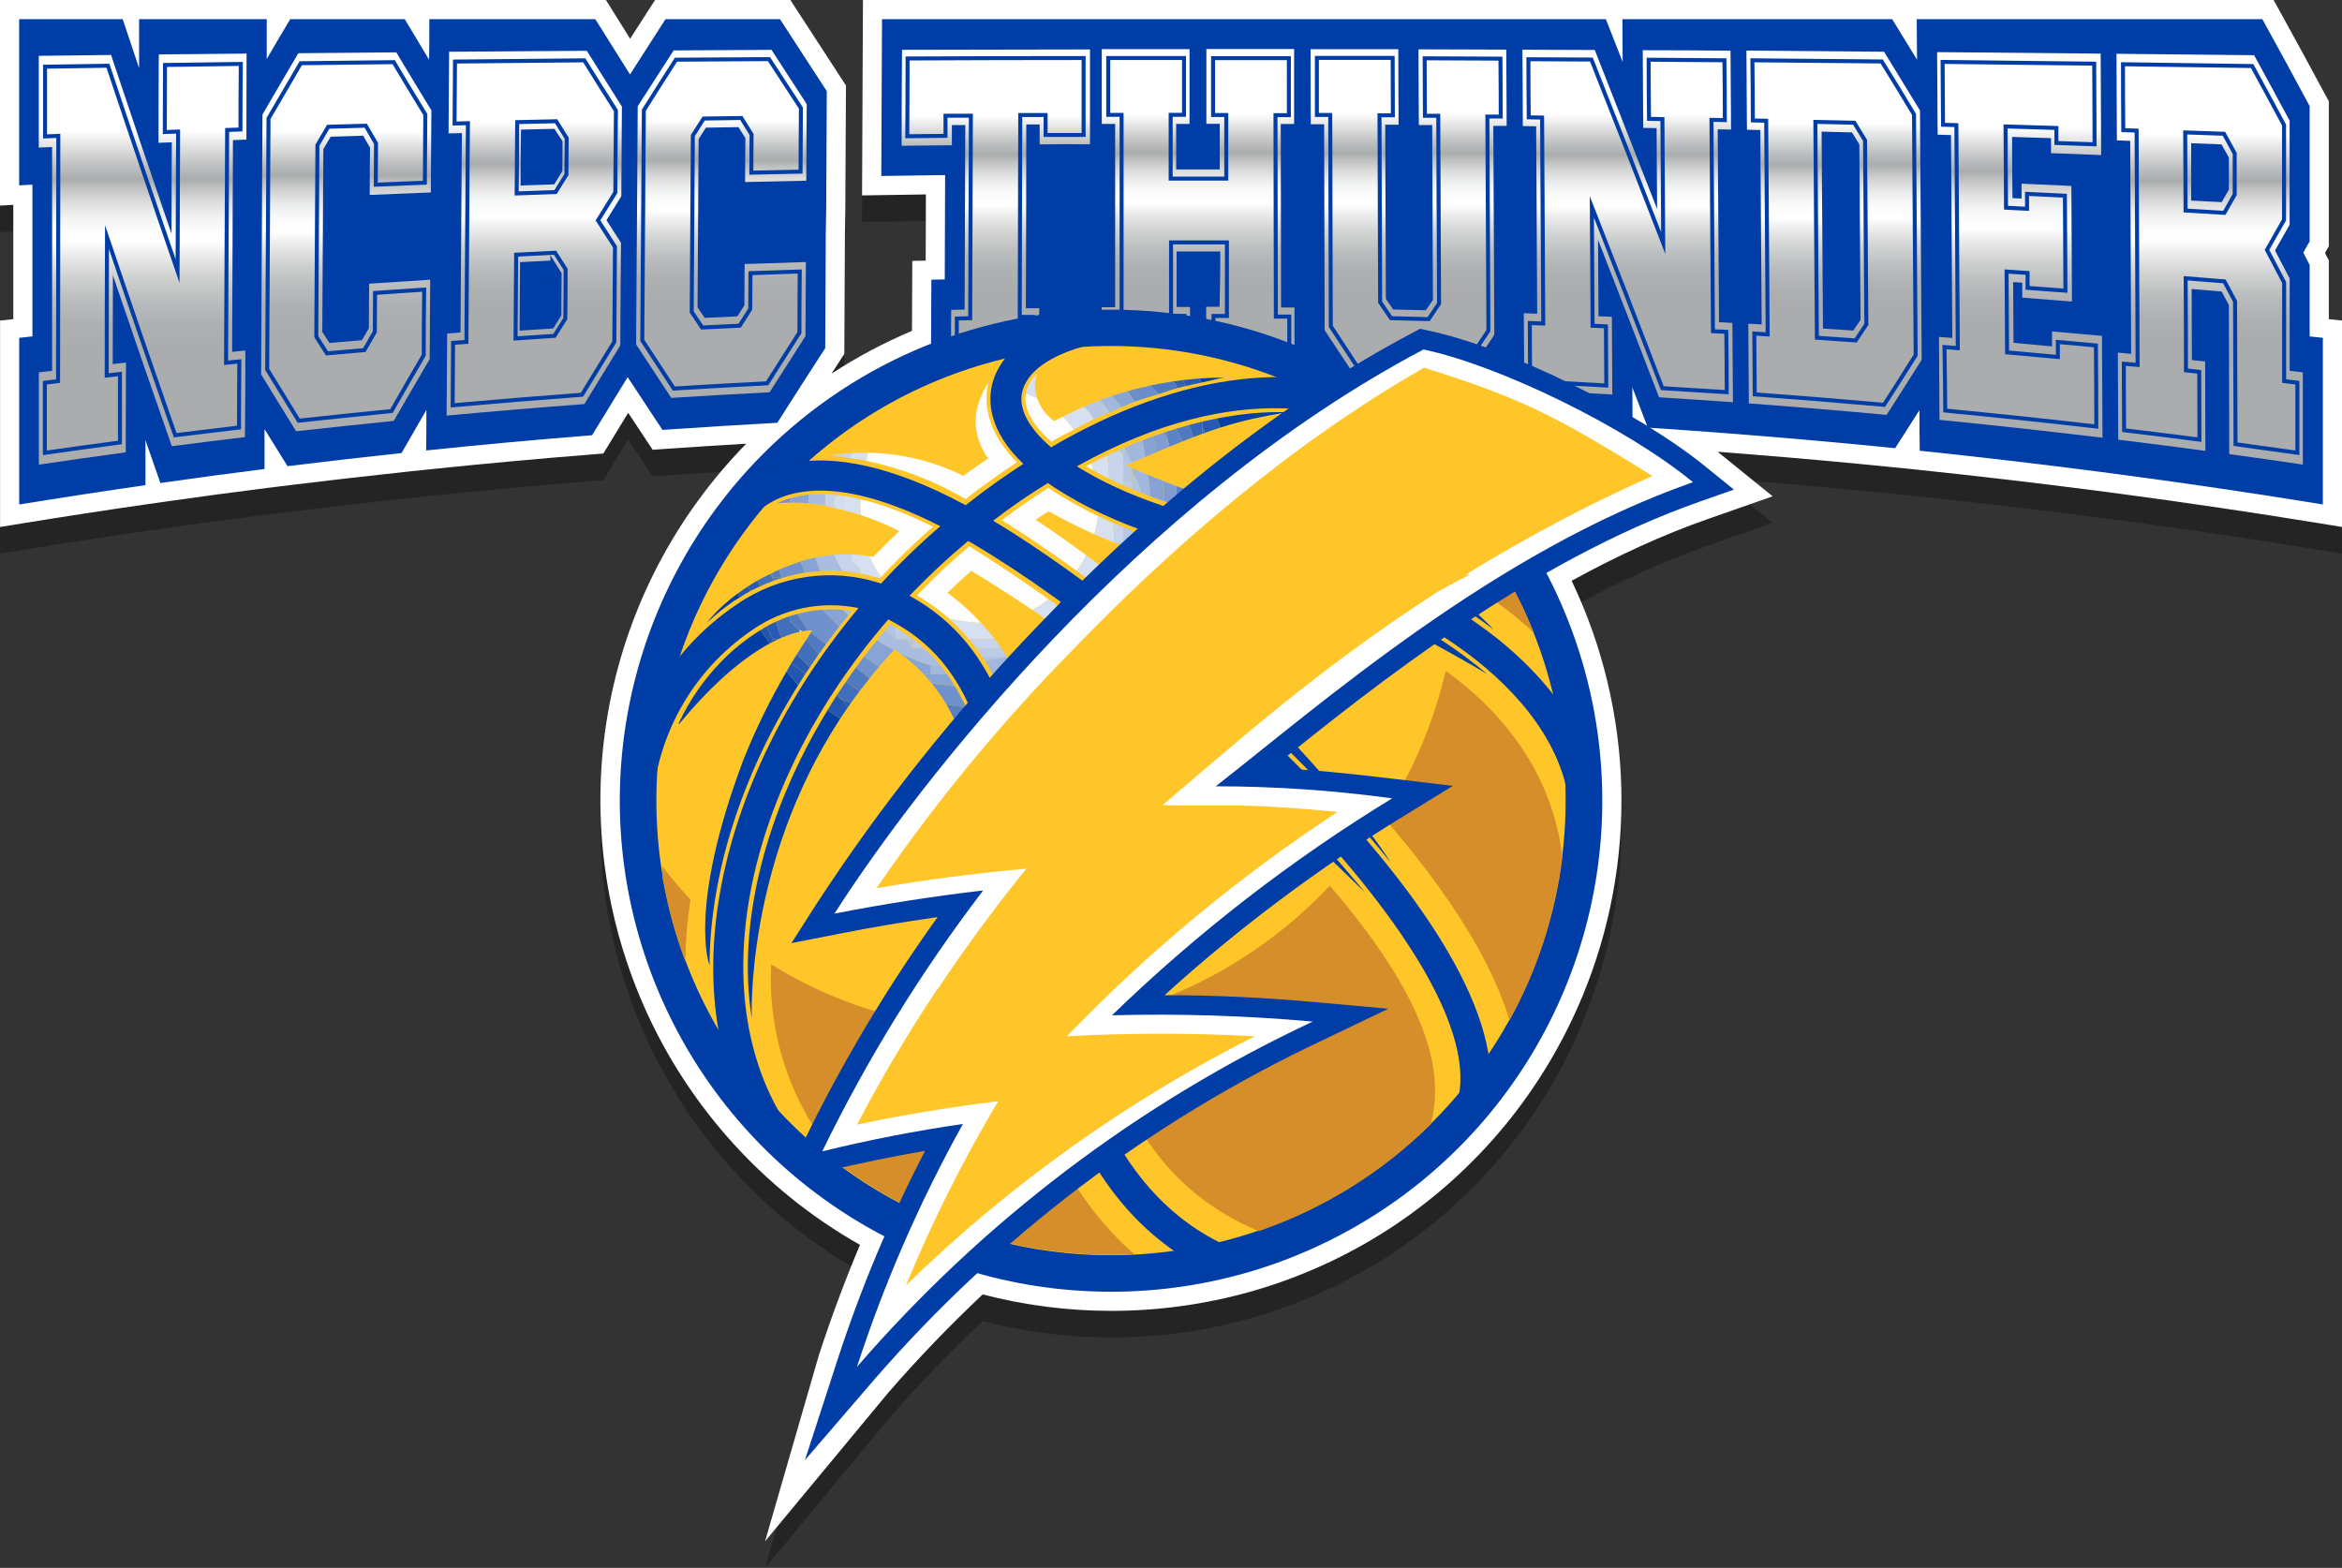 <?xml version="1.0" encoding="utf-8"?>
<!-- Generator: Adobe Illustrator 16.0.0, SVG Export Plug-In . SVG Version: 6.00 Build 0)  -->
<!DOCTYPE svg PUBLIC "-//W3C//DTD SVG 1.1//EN" "http://www.w3.org/Graphics/SVG/1.1/DTD/svg11.dtd">
<svg version="1.1" xmlns="http://www.w3.org/2000/svg" xmlns:xlink="http://www.w3.org/1999/xlink" x="0px" y="0px"
	 width="440.316px" height="294.81px" viewBox="0 0 440.316 294.81" enable-background="new 0 0 440.316 294.81"
	 xml:space="preserve">
<rect x="0" y="0" width="440.316" height="294.81" fill="#333333" stroke="none"/>
<g id="Layer_1_copy">
	<path opacity="0.3" d="M153.936,259.888c2.244-6.923,4.85-13.923,7.748-20.813c-18.586-10.512-33.269-27.081-41.447-46.817
		c-14.774-35.646-6.889-76.28,20.059-103.826c-5.273,0.311-10.469,0.644-15.501,0.994l-2.09,0.145l-1.159-1.746
		c-1.147-1.729-2.295-3.463-3.441-5.202c-1.238,2.019-2.476,4.046-3.713,6.081l-0.956,1.572l-1.834,0.146
		c-10.374,0.825-20.841,1.786-31.111,2.856l-4.609,0.486c-7.18,0.771-14.375,1.599-21.388,2.459l-4.31,0.534
		c-6.404,0.805-12.972,1.688-19.521,2.624l-2.802,0.402c-7.803,1.123-15.768,2.345-23.672,3.632l-4.178,0.68V65.276l2.488-0.262
		V43.52L0,43.656V5h113.926l1.056,1.7c1.162,1.87,2.325,3.731,3.488,5.584c1.209-1.886,2.418-3.766,3.629-5.639L123.163,5h25.436
		l1.063,1.646c2.937,4.545,5.867,9.05,8.794,13.521l0.593,0.908l-0.123,23.583l-0.071,3.864l-0.114,23.017
		c0,0-1.792,2.771-2.402,3.717c4.775-3.119,9.832-5.81,15.117-8.041l0.064-13.158l2.515-0.05l0.042-12.446
		c-2.776,0.037-5.553,0.08-8.328,0.125l-3.677,0.061L162.244,5h265.213l1.027,1.857c2.874,5.199,5.793,10.561,8.924,16.391
		l0.428,0.798v27.271l-0.711,1.261c0.097,0.187,0.711,1.348,0.711,1.348v11.088l2.48,0.262v38.811l-4.18-0.682
		c-12.385-2.019-25.035-3.892-37.6-5.566l-4.445-0.585c-11.125-1.44-22.411-2.761-33.543-3.927l-2.401-0.251l-0.003,0.005
		l-2.212-0.224c-8.773-0.888-17.736-1.697-26.64-2.407l-4.5-0.36c-0.619-0.048-1.239-0.096-1.86-0.143
		c0.063,0.051,10.339,8.374,10.339,8.374l-12.391,4.349c-8.094,2.836-16.631,6.714-25.398,11.534
		c11.713,24.533,12.482,52.88,2.061,78.052c-14.907,35.982-49.705,59.231-88.651,59.231c-8.127,0-16.242-1.041-24.136-3.095
		c-6.246,5.877-12.208,12.083-17.733,18.456L143.84,294.81L153.936,259.888z M198.19,236.621c2.151,0.287,4.312,0.488,6.47,0.604
		c-0.965-1.134-1.903-2.316-2.808-3.542C200.635,234.642,199.412,235.623,198.19,236.621z M220.739,220.221
		c4.229,5.344,9.45,9.396,15.896,12.342c10.817-3.899,20.865-10.155,29.133-18.139c1.063-4.983,0.243-10.511-2.502-16.834
		l-13.007,6.233C240.15,208.577,230.232,214.087,220.739,220.221z M148.649,192.563c0.411,5.544,1.779,11.021,4.027,16.123
		c2.068-3.89,4.234-7.754,6.469-11.538C155.545,195.857,152.031,194.322,148.649,192.563z M234.37,188.923
		c4.424,0.219,8.855,0.53,13.238,0.932l12.244,1.101c-2.552-4.338-5.864-8.981-10.043-14.078
		C245.104,181.457,239.932,185.491,234.37,188.923z M266.712,160.953c7.863,9.603,13.718,18.583,17.454,26.77
		c2.967-6.94,4.951-14.264,5.909-21.825c-1.497-11.021-6.941-20.616-16.195-28.556c-1.159,3.876-2.586,7.688-4.262,11.381
		l14.212,1.697L266.712,160.953z M198.988,79.032l1.514-0.021c0.614-0.288,1.231-0.568,1.854-0.837
		c0.404-0.175,0.796-0.341,1.179-0.5v-3.723c-1.752,0.559-3.299,1.233-4.547,1.981V79.032z"/>
	<path fill="#FFFFFF" d="M153.936,254.888c2.244-6.923,4.85-13.923,7.748-20.813c-18.586-10.512-33.269-27.081-41.447-46.817
		c-14.774-35.646-6.889-76.28,20.059-103.826c-5.273,0.311-10.469,0.644-15.501,0.994l-2.09,0.145l-1.159-1.746
		c-1.147-1.729-2.295-3.463-3.441-5.202c-1.238,2.019-2.476,4.046-3.713,6.081l-0.956,1.572l-1.834,0.146
		c-10.374,0.825-20.841,1.786-31.111,2.856l-4.609,0.486c-7.18,0.771-14.375,1.599-21.388,2.459l-4.31,0.534
		c-6.404,0.805-12.972,1.688-19.521,2.624l-2.802,0.402c-7.803,1.123-15.768,2.345-23.672,3.631l-4.178,0.68V60.276l2.488-0.262
		V38.52L0,38.656V0h113.926l1.056,1.7c1.162,1.87,2.325,3.731,3.488,5.584c1.209-1.886,2.418-3.766,3.629-5.639L123.163,0h25.436
		l1.063,1.646c2.937,4.545,5.867,9.05,8.794,13.521l0.593,0.908l-0.123,23.583l-0.071,3.864l-0.114,23.017
		c0,0-1.792,2.771-2.402,3.717c4.775-3.119,9.832-5.81,15.117-8.041l0.064-13.158l2.515-0.05l0.042-12.446
		c-2.776,0.037-5.553,0.08-8.328,0.125l-3.677,0.061L162.244,0h265.213l1.027,1.857c2.874,5.199,5.793,10.561,8.924,16.391
		l0.428,0.798v27.271l-0.711,1.261c0.097,0.187,0.711,1.348,0.711,1.348v11.088l2.48,0.262v38.811l-4.18-0.682
		c-12.385-2.019-25.035-3.892-37.6-5.566l-4.445-0.585c-11.125-1.44-22.411-2.761-33.543-3.927l-2.401-0.251l-0.003,0.005
		l-2.212-0.224c-8.773-0.888-17.736-1.697-26.64-2.407l-4.5-0.36c-0.619-0.048-1.239-0.096-1.86-0.143
		c0.063,0.051,10.339,8.374,10.339,8.374l-12.391,4.349c-8.094,2.836-16.631,6.714-25.398,11.534
		c11.713,24.533,12.482,52.88,2.061,78.052c-14.907,35.982-49.705,59.231-88.651,59.231c-8.127,0-16.242-1.041-24.136-3.095
		c-6.246,5.877-12.208,12.083-17.733,18.456L143.84,289.81L153.936,254.888z M198.19,231.621c2.151,0.287,4.312,0.488,6.47,0.604
		c-0.965-1.134-1.903-2.316-2.808-3.542C200.635,229.642,199.412,230.623,198.19,231.621z M220.739,215.221
		c4.229,5.344,9.45,9.396,15.896,12.342c10.817-3.899,20.865-10.155,29.133-18.139c1.063-4.983,0.243-10.511-2.502-16.834
		l-13.007,6.233C240.15,203.577,230.232,209.087,220.739,215.221z M148.649,187.563c0.411,5.544,1.779,11.021,4.027,16.123
		c2.068-3.89,4.234-7.754,6.469-11.538C155.545,190.857,152.031,189.322,148.649,187.563z M234.37,183.923
		c4.424,0.219,8.855,0.53,13.238,0.932l12.244,1.101c-2.552-4.338-5.864-8.981-10.043-14.078
		C245.104,176.457,239.932,180.491,234.37,183.923z M266.712,155.953c7.863,9.603,13.718,18.583,17.454,26.77
		c2.967-6.94,4.951-14.264,5.909-21.825c-1.497-11.021-6.941-20.616-16.195-28.556c-1.159,3.876-2.586,7.688-4.262,11.381
		l14.212,1.697L266.712,155.953z M198.988,74.032l1.514-0.021c0.614-0.288,1.231-0.568,1.854-0.837
		c0.404-0.175,0.796-0.341,1.179-0.5v-3.723c-1.752,0.559-3.299,1.233-4.547,1.981V74.032z"/>
</g>
<g id="Layer_1_copy_2">
	<path fill="#003DA6" d="M155.327,39.639c0.039-7.5,0.078-15,0.117-22.5c-2.93-4.477-5.864-8.988-8.805-13.539h-21.516
		c-2.226,3.445-4.449,6.914-6.675,10.402c-2.176-3.441-4.352-6.906-6.524-10.402H80.721c0,2.543,0,5.078-0.051,7.621
		c-1.5-2.527-3.023-5.066-4.574-7.621H54.568c-1.5,2.5-2.973,5-4.418,7.5c0-2.5,0-5,0-7.5h-24v9.219
		C25.126,9.768,24.1,6.693,23.068,3.6H3.6v31.254l2.496-0.137c0,9.5,0,19.012,0,28.539l-2.488,0.262v31.344
		c7.898-1.285,15.812-2.5,23.738-3.641c0-2.82,0-5.644,0-8.465c0.938,2.699,1.875,5.387,2.805,8.063
		c6.5-0.93,13.027-1.809,19.582-2.633c0-2.5,0-5,0-7.5c1.441,2.336,2.879,4.656,4.32,6.965c7.133-0.875,14.281-1.696,21.442-2.465
		c1.558-2.723,3.117-5.422,4.671-8.109c0,2.543,0,5.078-0.05,7.621c10.382-1.082,20.785-2.036,31.199-2.864
		c2.23-3.668,4.461-7.308,6.691-10.922c2.172,3.325,4.356,6.633,6.539,9.922c7.2-0.5,14.399-0.945,21.602-1.343
		c3-4.715,6-9.387,9-14.024l0.109-22.012L155.327,39.639z M155.327,39.639"/>
	<path fill="#003DA6" d="M203.346,77.573c14.656-0.18,29.313-0.125,43.973,0.164c0-3.449,0-6.903,0-10.355
		c2.32,3.5,4.641,7,6.961,10.5c7.219,0.18,14.434,0.43,21.645,0.75c2.25-3.41,4.535-6.82,6.848-10.23c0,3.5,0.02,7,0.055,10.5
		c8.039,0.375,16.074,0.816,24.109,1.328l-0.043-7.402c0.965,2.5,1.934,5.027,2.91,7.582c5.09,0.332,10.184,0.699,15.277,1.093
		l4.5,0.36c8.918,0.711,17.824,1.515,26.715,2.414c1.5-2.367,3.023-4.75,4.574-7.145c0,2.543,0.02,5.082,0.055,7.617
		c11.234,1.176,22.445,2.489,33.637,3.938l4.453,0.586c12.605,1.68,25.172,3.539,37.703,5.582V63.518l-2.48-0.262
		c0-4.5,0-8.98,0-13.433c-0.398-0.75-0.797-1.547-1.203-2.317l1.203-2.133c0-8.472,0-16.949,0-25.421
		c-2.973-5.536-5.938-10.989-8.902-16.352h-64.969c0,2.543,0.039,5.086,0.055,7.629c-1.582-2.555-3.141-5.098-4.68-7.629h-50.715
		l0.043,8.039c-1.047-2.687-2.102-5.367-3.156-8.039H165.827l-0.137,29.488c4-0.066,8-0.125,12-0.172l-0.067,19.622l-2.519,0.05
		c-0.035,8.543-0.078,17.086-0.129,25.629c8.051-0.265,16.102-0.461,24.156-0.586L203.346,77.573z M203.346,77.573"/>
	<linearGradient id="SVGID_1_" gradientUnits="userSpaceOnUse" x1="26.825" y1="10.073" x2="26.825" y2="87.366">
		<stop  offset="0.188" style="stop-color:#FFFFFF"/>
		<stop  offset="0.211" style="stop-color:#EDEDED"/>
		<stop  offset="0.275" style="stop-color:#BDBEBF"/>
		<stop  offset="0.306" style="stop-color:#ABACAD"/>
		<stop  offset="0.324" style="stop-color:#BDBEBE"/>
		<stop  offset="0.358" style="stop-color:#DADADB"/>
		<stop  offset="0.392" style="stop-color:#EEEFEF"/>
		<stop  offset="0.425" style="stop-color:#FBFBFB"/>
		<stop  offset="0.457" style="stop-color:#FFFFFF"/>
		<stop  offset="0.487" style="stop-color:#EDEDED"/>
		<stop  offset="0.543" style="stop-color:#D0D1D1"/>
		<stop  offset="0.6" style="stop-color:#BBBCBD"/>
		<stop  offset="0.655" style="stop-color:#AFB0B1"/>
		<stop  offset="0.71" style="stop-color:#ABACAD"/>
	</linearGradient>
	<path fill="url(#SVGID_1_)" d="M21.232,51.78c0,5.554-0.012,11.113-0.039,16.672l2.492-0.27l-0.047,16.875
		c-5.449,0.734-10.894,1.504-16.336,2.309c0-5.782,0-11.567,0-17.344l2.492-0.293c0-14.027,0-28.055,0-42.082l-2.504,0.101v-17.25
		l13.59-0.164c3.797,11.414,7.586,22.614,11.36,33.594c0-5.719,0.023-11.441,0.062-17.168l-2.504,0.098
		c0-5.539,0.02-11.082,0.059-16.621l16.5-0.164c0.004,5.386-0.004,10.781-0.031,16.183l-2.528,0.09L43.643,66.15l2.488-0.235
		c0,5.426-0.023,10.852-0.074,16.278c-4.59,0.547-9.176,1.117-13.754,1.707C28.616,73.389,24.928,62.678,21.232,51.78L21.232,51.78z
		 M21.232,51.78"/>
	<linearGradient id="SVGID_2_" gradientUnits="userSpaceOnUse" x1="65.1" y1="11.471" x2="65.1" y2="81.633">
		<stop  offset="0.188" style="stop-color:#FFFFFF"/>
		<stop  offset="0.211" style="stop-color:#EDEDED"/>
		<stop  offset="0.275" style="stop-color:#BDBEBF"/>
		<stop  offset="0.306" style="stop-color:#ABACAD"/>
		<stop  offset="0.324" style="stop-color:#BDBEBE"/>
		<stop  offset="0.358" style="stop-color:#DADADB"/>
		<stop  offset="0.392" style="stop-color:#EEEFEF"/>
		<stop  offset="0.425" style="stop-color:#FBFBFB"/>
		<stop  offset="0.457" style="stop-color:#FFFFFF"/>
		<stop  offset="0.487" style="stop-color:#EDEDED"/>
		<stop  offset="0.543" style="stop-color:#D0D1D1"/>
		<stop  offset="0.6" style="stop-color:#BBBCBD"/>
		<stop  offset="0.655" style="stop-color:#AFB0B1"/>
		<stop  offset="0.71" style="stop-color:#ABACAD"/>
	</linearGradient>
	<path fill="url(#SVGID_2_)" d="M69.51,36.65c0-3,0-5.914,0.059-8.879l-1.289-2.25l-6.114,0.187l-1.371,2.332L60.592,62.4
		c0.449,0.695,0.895,1.394,1.344,2.086l6.105-0.52l1.313-2.25c0-2.789,0.016-5.578,0.051-8.371c3.824-0.258,7.648-0.508,11.476-0.75
		c-0.031,5-0.062,9.981-0.097,14.934c-2.25,3.836-4.5,7.707-6.75,11.617c-6.133,0.617-12.25,1.265-18.356,1.949
		c-2.191-3.527-4.387-7.094-6.582-10.695l0.246-48.867c2.246-3.875,4.496-7.719,6.75-11.528l18.414-0.16
		c2.196,3.668,4.395,7.305,6.598,10.914c-0.039,5.145-0.074,10.289-0.106,15.426C77.169,36.327,73.337,36.482,69.51,36.65
		L69.51,36.65z M69.51,36.65"/>
	<linearGradient id="SVGID_3_" gradientUnits="userSpaceOnUse" x1="100.443" y1="10.518" x2="100.443" y2="76.935">
		<stop  offset="0.188" style="stop-color:#FFFFFF"/>
		<stop  offset="0.211" style="stop-color:#EDEDED"/>
		<stop  offset="0.275" style="stop-color:#BDBEBF"/>
		<stop  offset="0.306" style="stop-color:#ABACAD"/>
		<stop  offset="0.324" style="stop-color:#BDBEBE"/>
		<stop  offset="0.358" style="stop-color:#DADADB"/>
		<stop  offset="0.392" style="stop-color:#EEEFEF"/>
		<stop  offset="0.425" style="stop-color:#FBFBFB"/>
		<stop  offset="0.457" style="stop-color:#FFFFFF"/>
		<stop  offset="0.487" style="stop-color:#EDEDED"/>
		<stop  offset="0.543" style="stop-color:#D0D1D1"/>
		<stop  offset="0.6" style="stop-color:#BBBCBD"/>
		<stop  offset="0.655" style="stop-color:#AFB0B1"/>
		<stop  offset="0.71" style="stop-color:#ABACAD"/>
	</linearGradient>
	<path fill="url(#SVGID_3_)" d="M116.616,64.958c-2.25,3.645-4.5,7.317-6.75,11.024c-8.645,0.644-17.278,1.367-25.903,2.168
		c0.039-5.145,0.075-10.293,0.106-15.442l2.511-0.183c0.086-12.5,0.168-25,0.254-37.5l-2.504,0.062
		c0.032-5.117,0.067-10.234,0.106-15.359l25.891-0.176c2.199,3.5,4.398,7,6.597,10.5L116.811,36.9l-2.789,4.5l2.73,4.25
		L116.616,64.958z M104.049,24.607l-5.722,0.133l-0.071,9.75l5.723-0.192l1.375-2.25c0-1.785,0.012-3.578,0.035-5.371
		C104.939,26.034,104.498,25.318,104.049,24.607L104.049,24.607z M103.873,49.357L98.15,49.65
		c-0.028,4.039-0.055,8.078-0.082,12.121l5.722-0.371l1.368-2.172c0-2.59,0.035-5.184,0.058-7.77
		c-0.449-0.73-0.898-1.425-1.344-2.132V49.357z M103.873,49.357"/>
	<linearGradient id="SVGID_4_" gradientUnits="userSpaceOnUse" x1="135.635" y1="10.762" x2="135.635" y2="73.936">
		<stop  offset="0.188" style="stop-color:#FFFFFF"/>
		<stop  offset="0.211" style="stop-color:#EDEDED"/>
		<stop  offset="0.275" style="stop-color:#BDBEBF"/>
		<stop  offset="0.306" style="stop-color:#ABACAD"/>
		<stop  offset="0.324" style="stop-color:#BDBEBE"/>
		<stop  offset="0.358" style="stop-color:#DADADB"/>
		<stop  offset="0.392" style="stop-color:#EEEFEF"/>
		<stop  offset="0.425" style="stop-color:#FBFBFB"/>
		<stop  offset="0.457" style="stop-color:#FFFFFF"/>
		<stop  offset="0.487" style="stop-color:#EDEDED"/>
		<stop  offset="0.543" style="stop-color:#D0D1D1"/>
		<stop  offset="0.6" style="stop-color:#BBBCBD"/>
		<stop  offset="0.655" style="stop-color:#AFB0B1"/>
		<stop  offset="0.71" style="stop-color:#ABACAD"/>
	</linearGradient>
	<path fill="url(#SVGID_4_)" d="M140.083,34.229c0-2.742,0.039-5.481,0.055-8.25l-1.301-2.07l-6.125,0.097
		c-0.449,0.715-0.91,1.426-1.367,2.141l-0.199,31.648l1.34,1.973l6.144-0.285c0.434-0.692,0.875-1.379,1.321-2.071l0.043-7.761
		c3.839-0.137,7.679-0.262,11.519-0.383l-0.074,13.926c-2.25,3.5-4.5,7.023-6.75,10.57c-6.164,0.313-12.324,0.664-18.481,1.055
		c-2.203-3.34-4.41-6.692-6.613-10.055c0.094-14.926,0.195-29.855,0.301-44.785c2.25-3.527,4.5-7.027,6.75-10.5l18.402-0.106
		c2.207,3.422,4.414,6.825,6.625,10.211c-0.031,4.797-0.058,9.594-0.086,14.391L140.083,34.229z M140.083,34.229"/>
	<linearGradient id="SVGID_5_" gradientUnits="userSpaceOnUse" x1="187.221" y1="9.908" x2="187.221" y2="72.6">
		<stop  offset="0.188" style="stop-color:#FFFFFF"/>
		<stop  offset="0.211" style="stop-color:#EDEDED"/>
		<stop  offset="0.275" style="stop-color:#BDBEBF"/>
		<stop  offset="0.306" style="stop-color:#ABACAD"/>
		<stop  offset="0.324" style="stop-color:#BDBEBE"/>
		<stop  offset="0.358" style="stop-color:#DADADB"/>
		<stop  offset="0.392" style="stop-color:#EEEFEF"/>
		<stop  offset="0.425" style="stop-color:#FBFBFB"/>
		<stop  offset="0.457" style="stop-color:#FFFFFF"/>
		<stop  offset="0.487" style="stop-color:#EDEDED"/>
		<stop  offset="0.543" style="stop-color:#D0D1D1"/>
		<stop  offset="0.6" style="stop-color:#BBBCBD"/>
		<stop  offset="0.655" style="stop-color:#AFB0B1"/>
		<stop  offset="0.71" style="stop-color:#ABACAD"/>
	</linearGradient>
	<path fill="url(#SVGID_5_)" d="M195.462,27.15c0-1.262,0-2.512,0-3.75h-2.511c0,11.5-0.028,23.019-0.082,34.558h2.519
		c0,4.735,0,9.465,0,14.184c-5.535,0.09-11.07,0.215-16.605,0.375c0-4.754,0.019-9.504,0.054-14.25l2.52-0.055
		c0.039-11.562,0.078-23.129,0.121-34.691h-2.516c0,1.266,0,2.527,0,3.793l-9.449,0.097c0-6,0.027-12.015,0.074-18.046
		c11.785-0.032,23.567-0.055,35.34-0.067v17.844C201.756,27.096,198.6,27.1,195.462,27.15L195.462,27.15z M195.462,27.15"/>
	<linearGradient id="SVGID_6_" gradientUnits="userSpaceOnUse" x1="225.258" y1="9.937" x2="225.258" y2="71.622">
		<stop  offset="0.188" style="stop-color:#FFFFFF"/>
		<stop  offset="0.211" style="stop-color:#EDEDED"/>
		<stop  offset="0.275" style="stop-color:#BDBEBF"/>
		<stop  offset="0.306" style="stop-color:#ABACAD"/>
		<stop  offset="0.324" style="stop-color:#BDBEBE"/>
		<stop  offset="0.358" style="stop-color:#DADADB"/>
		<stop  offset="0.392" style="stop-color:#EEEFEF"/>
		<stop  offset="0.425" style="stop-color:#FBFBFB"/>
		<stop  offset="0.457" style="stop-color:#FFFFFF"/>
		<stop  offset="0.487" style="stop-color:#EDEDED"/>
		<stop  offset="0.543" style="stop-color:#D0D1D1"/>
		<stop  offset="0.6" style="stop-color:#BBBCBD"/>
		<stop  offset="0.655" style="stop-color:#AFB0B1"/>
		<stop  offset="0.71" style="stop-color:#ABACAD"/>
	</linearGradient>
	<path fill="url(#SVGID_6_)" d="M229.424,47.28h-8.211v10.441h2.527v14.137c-5.536,0-11.071,0.015-16.605,0.051
		c0-4.719,0-9.434,0-14.145h2.52c0-11.5,0-22.984,0-34.453h-2.512c0-4.688,0-9.375,0-14.07h16.5c0,4.687,0,9.375,0,14.062h-2.512
		v8.551h8.195v-8.566h-2.52c0-4.696,0-9.387,0-14.071h16.5c0,4.707,0,9.406,0,14.102h-2.512l0.066,34.5h2.52
		c0,4.722,0,9.449,0,14.172c-5.535-0.09-11.07-0.145-16.609-0.172c0-4.707,0-9.422,0-14.137h2.52
		C229.385,54.236,229.428,50.771,229.424,47.28L229.424,47.28z M229.424,47.28"/>
	<linearGradient id="SVGID_7_" gradientUnits="userSpaceOnUse" x1="264.832" y1="9.384" x2="264.832" y2="72.974">
		<stop  offset="0.188" style="stop-color:#FFFFFF"/>
		<stop  offset="0.211" style="stop-color:#EDEDED"/>
		<stop  offset="0.275" style="stop-color:#BDBEBF"/>
		<stop  offset="0.306" style="stop-color:#ABACAD"/>
		<stop  offset="0.324" style="stop-color:#BDBEBE"/>
		<stop  offset="0.358" style="stop-color:#DADADB"/>
		<stop  offset="0.392" style="stop-color:#EEEFEF"/>
		<stop  offset="0.425" style="stop-color:#FBFBFB"/>
		<stop  offset="0.457" style="stop-color:#FFFFFF"/>
		<stop  offset="0.487" style="stop-color:#EDEDED"/>
		<stop  offset="0.543" style="stop-color:#D0D1D1"/>
		<stop  offset="0.6" style="stop-color:#BBBCBD"/>
		<stop  offset="0.655" style="stop-color:#AFB0B1"/>
		<stop  offset="0.71" style="stop-color:#ABACAD"/>
	</linearGradient>
	<path fill="url(#SVGID_7_)" d="M274.311,72.846c-6.172-0.234-12.348-0.422-18.516-0.562c-2.25-3.414-4.5-6.813-6.75-10.192
		c-0.035-12.906-0.066-25.816-0.098-38.73h-2.512c0-4.703-0.012-9.407-0.039-14.106h16.5c0,4.735,0.02,9.465,0.055,14.188h-2.516
		c0.043,10.922,0.082,21.836,0.121,32.746l1.367,2.004l6.148,0.148L269.4,56.4l-0.137-32.875h-2.512l-0.059-14.25l16.5,0.054
		c0.027,4.786,0.055,9.567,0.074,14.34h-2.512c0.07,13.094,0.133,26.192,0.195,39.285C278.744,66.248,276.533,69.549,274.311,72.846
		L274.311,72.846z M274.311,72.846"/>
	<linearGradient id="SVGID_8_" gradientUnits="userSpaceOnUse" x1="306.014" y1="9.492" x2="306.014" y2="73.604">
		<stop  offset="0.188" style="stop-color:#FFFFFF"/>
		<stop  offset="0.211" style="stop-color:#EDEDED"/>
		<stop  offset="0.275" style="stop-color:#BDBEBF"/>
		<stop  offset="0.306" style="stop-color:#ABACAD"/>
		<stop  offset="0.324" style="stop-color:#BDBEBE"/>
		<stop  offset="0.358" style="stop-color:#DADADB"/>
		<stop  offset="0.392" style="stop-color:#EEEFEF"/>
		<stop  offset="0.425" style="stop-color:#FBFBFB"/>
		<stop  offset="0.457" style="stop-color:#FFFFFF"/>
		<stop  offset="0.487" style="stop-color:#EDEDED"/>
		<stop  offset="0.543" style="stop-color:#D0D1D1"/>
		<stop  offset="0.6" style="stop-color:#BBBCBD"/>
		<stop  offset="0.655" style="stop-color:#AFB0B1"/>
		<stop  offset="0.71" style="stop-color:#ABACAD"/>
	</linearGradient>
	<path fill="url(#SVGID_8_)" d="M300.443,45.096l0.09,14.363l2.512,0.106l0.09,14.617c-5.5-0.305-11.023-0.586-16.574-0.84
		c0-4.816-0.027-9.629-0.074-14.445l2.52,0.098c-0.066-11.75-0.133-23.5-0.195-35.25l-2.512-0.036c0-4.785-0.027-9.574-0.078-14.363
		l13.605,0.051c3.887,9.871,7.793,19.836,11.723,29.894c-0.027-5.058-0.063-10.125-0.098-15.195l-2.512-0.043l-0.09-14.609
		c5.5,0,11,0.027,16.5,0.09c0.039,4.945,0.074,9.89,0.105,14.832l-2.512-0.043l0.246,36.254l2.512,0.144
		c0.035,4.969,0.07,9.941,0.105,14.918c-4.625-0.332-9.254-0.641-13.883-0.93C308.088,64.732,304.264,54.861,300.443,45.096
		L300.443,45.096z M300.443,45.096"/>
	<linearGradient id="SVGID_9_" gradientUnits="userSpaceOnUse" x1="344.816" y1="10.762" x2="344.816" y2="76.757">
		<stop  offset="0.188" style="stop-color:#FFFFFF"/>
		<stop  offset="0.211" style="stop-color:#EDEDED"/>
		<stop  offset="0.275" style="stop-color:#BDBEBF"/>
		<stop  offset="0.306" style="stop-color:#ABACAD"/>
		<stop  offset="0.324" style="stop-color:#BDBEBE"/>
		<stop  offset="0.358" style="stop-color:#DADADB"/>
		<stop  offset="0.392" style="stop-color:#EEEFEF"/>
		<stop  offset="0.425" style="stop-color:#FBFBFB"/>
		<stop  offset="0.457" style="stop-color:#FFFFFF"/>
		<stop  offset="0.487" style="stop-color:#EDEDED"/>
		<stop  offset="0.543" style="stop-color:#D0D1D1"/>
		<stop  offset="0.6" style="stop-color:#BBBCBD"/>
		<stop  offset="0.655" style="stop-color:#AFB0B1"/>
		<stop  offset="0.71" style="stop-color:#ABACAD"/>
	</linearGradient>
	<path fill="url(#SVGID_9_)" d="M354.225,9.729c2.25,3.652,4.5,7.336,6.75,11.047l0.316,46.875c-2.203,3.5-4.398,6.953-6.594,10.363
		c-8.625-0.801-17.258-1.519-25.898-2.16l-0.105-15l2.516,0.152c-0.086-12.188-0.172-24.371-0.258-36.554l-2.512-0.055
		c-0.031-4.965-0.063-9.926-0.098-14.887C336.971,9.587,345.6,9.662,354.225,9.729L354.225,9.729z M348.42,62.159l1.379-2.008
		c-0.086-11-0.16-22-0.23-33l-1.375-2.25l-5.715-0.145c0.086,12.348,0.172,24.688,0.258,37.02L348.42,62.159z M348.42,62.159"/>
	<linearGradient id="SVGID_10_" gradientUnits="userSpaceOnUse" x1="379.74" y1="10.724" x2="379.74" y2="81.269">
		<stop  offset="0.188" style="stop-color:#FFFFFF"/>
		<stop  offset="0.211" style="stop-color:#EDEDED"/>
		<stop  offset="0.275" style="stop-color:#BDBEBF"/>
		<stop  offset="0.306" style="stop-color:#ABACAD"/>
		<stop  offset="0.324" style="stop-color:#BDBEBE"/>
		<stop  offset="0.358" style="stop-color:#DADADB"/>
		<stop  offset="0.392" style="stop-color:#EEEFEF"/>
		<stop  offset="0.425" style="stop-color:#FBFBFB"/>
		<stop  offset="0.457" style="stop-color:#FFFFFF"/>
		<stop  offset="0.487" style="stop-color:#EDEDED"/>
		<stop  offset="0.543" style="stop-color:#D0D1D1"/>
		<stop  offset="0.6" style="stop-color:#BBBCBD"/>
		<stop  offset="0.655" style="stop-color:#AFB0B1"/>
		<stop  offset="0.71" style="stop-color:#ABACAD"/>
	</linearGradient>
	<path fill="url(#SVGID_10_)" d="M385.799,65.139c0-0.937,0-1.883,0-2.82c3.125,0.269,6.254,0.547,9.391,0.832
		c0.035,6.383,0.066,12.773,0.098,19.16c-10.195-1.227-20.41-2.348-30.645-3.359c-0.031-5.204-0.063-10.407-0.098-15.606
		l2.504,0.203L366.803,25.4l-2.512-0.074c-0.031-5.176-0.063-10.348-0.098-15.524c10.242,0.086,20.492,0.176,30.75,0.277
		l0.09,19.079c-3.141-0.129-6.281-0.25-9.422-0.36c0-0.938,0-1.883,0-2.82l-7.32-0.231c0,3.836,0.027,7.668,0.074,11.504
		l1.703,0.082V34.53l9.367,0.429l0.113,21.75l-9.352-0.75c0-0.933,0-1.863,0-2.8l-1.703-0.118l0.066,11.422L385.799,65.139z
		 M385.799,65.139"/>
	<linearGradient id="SVGID_11_" gradientUnits="userSpaceOnUse" x1="415.44" y1="11.404" x2="415.44" y2="85.298">
		<stop  offset="0.188" style="stop-color:#FFFFFF"/>
		<stop  offset="0.211" style="stop-color:#EDEDED"/>
		<stop  offset="0.275" style="stop-color:#BDBEBF"/>
		<stop  offset="0.306" style="stop-color:#ABACAD"/>
		<stop  offset="0.324" style="stop-color:#BDBEBE"/>
		<stop  offset="0.358" style="stop-color:#DADADB"/>
		<stop  offset="0.392" style="stop-color:#EEEFEF"/>
		<stop  offset="0.425" style="stop-color:#FBFBFB"/>
		<stop  offset="0.457" style="stop-color:#FFFFFF"/>
		<stop  offset="0.487" style="stop-color:#EDEDED"/>
		<stop  offset="0.543" style="stop-color:#D0D1D1"/>
		<stop  offset="0.6" style="stop-color:#BBBCBD"/>
		<stop  offset="0.655" style="stop-color:#AFB0B1"/>
		<stop  offset="0.71" style="stop-color:#ABACAD"/>
	</linearGradient>
	<path fill="url(#SVGID_11_)" d="M414.584,67.962l0.047,16.817c-5.457-0.735-10.918-1.438-16.383-2.106
		c-0.027-5.461-0.055-10.918-0.074-16.375l2.5,0.242c-0.063-13.351-0.121-26.703-0.176-40.05l-2.504-0.09
		c-0.031-5.43-0.055-10.86-0.074-16.289l25.875,0.277c2.23,4.059,4.453,8.16,6.676,12.297v19.57
		c-0.918,1.625-1.832,3.239-2.746,4.852c0.926,1.738,1.844,3.488,2.754,5.25v17.363l2.48,0.293v17.348
		c-4.605-0.688-9.219-1.344-13.844-1.973l-0.066-28.027c-0.453-0.848-0.902-1.696-1.359-2.543l-5.641-0.473l0.047,13.356
		L414.584,67.962z M417.697,38.01c0.441-0.75,0.891-1.566,1.344-2.355c0-2.008,0-4.028,0-6.039l-1.375-2.465l-5.707-0.219
		c0,3.59,0,7.184,0,10.777L417.697,38.01z M417.697,38.01"/>
	<linearGradient id="SVGID_12_" gradientUnits="userSpaceOnUse" x1="250.486" y1="106.74" x2="250.486" y2="106.74">
		<stop  offset="0.188" style="stop-color:#FFFFFF"/>
		<stop  offset="0.211" style="stop-color:#EDEDED"/>
		<stop  offset="0.275" style="stop-color:#BDBEBF"/>
		<stop  offset="0.306" style="stop-color:#ABACAD"/>
		<stop  offset="0.324" style="stop-color:#BDBEBE"/>
		<stop  offset="0.358" style="stop-color:#DADADB"/>
		<stop  offset="0.392" style="stop-color:#EEEFEF"/>
		<stop  offset="0.425" style="stop-color:#FBFBFB"/>
		<stop  offset="0.457" style="stop-color:#FFFFFF"/>
		<stop  offset="0.487" style="stop-color:#EDEDED"/>
		<stop  offset="0.543" style="stop-color:#D0D1D1"/>
		<stop  offset="0.6" style="stop-color:#BBBCBD"/>
		<stop  offset="0.655" style="stop-color:#AFB0B1"/>
		<stop  offset="0.71" style="stop-color:#ABACAD"/>
	</linearGradient>
	<path fill="url(#SVGID_12_)" d="M250.486,106.74"/>
	<path fill="none" stroke="#003DA6" stroke-width="0.75" stroke-miterlimit="10" d="M32.939,81.837c4-0.5,8-0.984,12-1.453
		c0-4.14,0.019-8.281,0.058-12.422l-2.496,0.25l0.203-43.777l2.504-0.082c0-4.113,0.02-8.223,0.063-12.332l-14.25,0.195
		l-0.039,12.61l2.504-0.09c-0.028,8.754-0.063,17.504-0.098,26.25c-4.348-12.602-8.715-25.477-13.094-38.625L8.467,12.541v13.11
		l2.496-0.098l-0.043,46.109l-2.484,0.301v13.184c4.707-0.676,9.41-1.324,14.117-1.949c0-4.289,0-8.582,0-12.871l-2.492,0.277
		c0-8.668,0.019-17.344,0.055-26.024C24.405,57.264,28.678,69.686,32.939,81.837L32.939,81.837z M32.939,81.837 M56.166,79.104
		c5.805-0.637,11.618-1.238,17.43-1.809c2-3.5,4.024-7,6.07-10.5c0-4.109,0.028-8.222,0.082-12.336l-9.234,0.621L70.471,62.4
		l-1.98,3.433l-7.02,0.61l-2.004-3.145c0.071-12,0.141-24,0.211-36l2.031-3.465l7.059-0.195c0.644,1.109,1.289,2.215,1.926,3.324
		l-0.043,7.762l9.23-0.375c0.031-4.273,0.059-8.551,0.082-12.824c-2-3.254-3.98-6.535-5.945-9.84l-17.469,0.203
		c-2,3.422-4.023,6.887-6.066,10.387c-0.086,15.75-0.168,31.48-0.246,47.187C52.212,72.705,54.193,75.916,56.166,79.104
		L56.166,79.104z M56.166,79.104 M104.049,24.607l-5.722,0.133l-0.071,9.75l5.723-0.192l1.375-2.25c0-1.785,0.012-3.578,0.035-5.371
		C104.939,26.034,104.498,25.318,104.049,24.607L104.049,24.607z M103.873,49.357L98.15,49.65
		c-0.028,4.039-0.055,8.078-0.082,12.121l5.722-0.371l1.368-2.172c0-2.59,0.035-5.184,0.058-7.77
		c-0.449-0.73-0.898-1.425-1.344-2.132V49.357z M103.873,49.357 M85.104,76.212c8.094-0.722,16.195-1.386,24.305-1.984
		c2.027-3.336,4.054-6.649,6.089-9.938c0.043-5.957,0.082-11.914,0.122-17.875c-1.067-1.648-2.129-3.304-3.196-4.972
		c1.086-1.75,2.172-3.5,3.262-5.25l0.113-15.391c-2-3.133-3.984-6.285-5.953-9.457c-8.101,0.066-16.199,0.141-24.301,0.227
		c-0.031,3.886-0.058,7.769-0.082,11.656l2.512-0.063c-0.102,13.711-0.195,27.418-0.285,41.125l-2.504,0.18
		C85.155,68.385,85.126,72.299,85.104,76.212L85.104,76.212z M104.237,63.15c-2.438,0.156-4.875,0.312-7.309,0.488l0.113-15.75
		l7.313-0.363l1.988,3.121c0,3.09-0.019,6.18-0.058,9.269L104.237,63.15z M99.202,59.866l4.148-0.262
		c0.234-0.363,0.457-0.75,0.691-1.098l0.043-6.269l-0.687-1.086l-4.133,0.222c-0.016,2.852-0.035,5.68-0.062,8.485V59.866z
		 M104.452,36.111l-7.313,0.261c0.031-4.468,0.063-8.937,0.098-13.41l7.312-0.164l1.989,3.172l-0.047,6.848L104.452,36.111z
		 M99.419,32.678l4.125-0.137c0.239-0.375,0.473-0.75,0.703-1.132c0-1.297,0-2.594,0-3.883c-0.23-0.367-0.457-0.75-0.687-1.098
		l-4.133,0.106c-0.004,2.046-0.016,4.089-0.031,6.136L99.419,32.678z M99.419,32.678 M126.682,73.057
		c5.844-0.359,11.691-0.687,17.543-0.98c2.051-3.196,4.074-6.372,6.074-9.528c0-3.836,0.02-7.668,0.063-11.496
		c-3.09,0.098-6.18,0.203-9.266,0.313l-0.043,6.75c-0.66,1.043-1.324,2.086-1.988,3.129l-7.059,0.332l-1.957-2.926l0.211-33.16
		l2.039-3.2l7.074-0.105l1.926,3.098l-0.043,7.183l9.254-0.195l0.067-11.961c-2-3.051-4-6.117-6-9.195l-17.489,0.105
		c-2.027,3.149-4.039,6.317-6.039,9.5l-0.293,43.27C122.721,67.03,124.698,70.053,126.682,73.057L126.682,73.057z M126.682,73.057
		 M179.9,70.702c4.781-0.125,9.562-0.231,14.34-0.313V59.587h-2.52c0.031-12.652,0.063-25.304,0.098-37.957h4.765
		c0,1.25,0,2.512,0,3.75h7.145V10.912c-11.035,0-22.067,0.028-33.098,0.083c0,4.875-0.019,9.75-0.058,14.625l7.191-0.075
		c0-1.261,0-2.527,0-3.789h4.77c-0.043,12.692-0.086,25.383-0.125,38.078l-2.52,0.055C179.909,63.479,179.912,67.083,179.9,70.702
		L179.9,70.702z M179.9,70.702 M228.053,70.186c4.785,0.027,9.563,0.078,14.34,0.141c0-3.59,0-7.188,0-10.793h-2.52l-0.07-37.883
		h2.516V10.936h-14.25c0,3.562,0,7.129,0,10.695h2.48c0,4,0,7.985,0,11.953c-3.5,0-6.984,0-10.453,0V21.592h2.512
		c0-3.558,0-7.121,0-10.687h-14.25c0,3.566,0,7.129,0,10.695h2.512c0,12.605,0,25.211,0,37.824h-2.52c0,3.594,0,7.188,0,10.778
		c4.781-0.043,9.559-0.055,14.34-0.047V59.4h-2.52V45.577h10.5c0,4.617,0,9.226,0,13.832h-2.52
		C228.08,63.001,228.049,66.596,228.053,70.186L228.053,70.186z M228.053,70.186 M256.26,70.596
		c5.859,0.137,11.719,0.309,17.574,0.52c2-2.969,4-5.95,6-8.942c-0.066-13.426-0.133-26.844-0.195-40.258h2.512
		c0-3.632-0.02-7.261-0.055-10.89l-14.25-0.063l0.047,10.809h2.512c0.055,11.777,0.105,23.547,0.148,35.312l-1.957,2.922
		l-7.07-0.179l-2.047-3c-0.035-11.723-0.078-23.442-0.121-35.153h2.512c0-3.59-0.012-7.183-0.035-10.785h-14.25v10.727h2.512
		c0.035,13.246,0.07,26.496,0.105,39.75C252.213,64.452,254.236,67.525,256.26,70.596L256.26,70.596z M256.26,70.596
		 M312.525,72.991c4.035,0.25,8.07,0.5,12.113,0.75c0-3.782-0.027-7.563-0.078-11.348l-2.512-0.105
		c-0.09-13.25-0.184-26.5-0.277-39.75l2.512,0.046c0-3.75-0.023-7.5-0.074-11.25l-14.25-0.105c0,3.715,0.027,7.422,0.074,11.121
		l2.516,0.047c0.043,7.758,0.094,15.527,0.148,23.301c-4.5-11.645-9-23.145-13.5-34.5l-11.844-0.059
		c0,3.645,0.02,7.285,0.063,10.926l2.512,0.039c0.074,12.91,0.148,25.82,0.219,38.73l-2.523-0.097c0,3.668,0.023,7.336,0.063,11
		c4.77,0.222,9.539,0.472,14.309,0.75l-0.066-11.121l-2.512-0.114l-0.137-22.355C303.689,50.1,308.104,61.462,312.525,72.991
		L312.525,72.991z M312.525,72.991 M329.908,74.15c8.113,0.59,16.215,1.25,24.309,1.972c2-3.089,3.98-6.203,5.941-9.343
		c-0.098-15.09-0.199-30.18-0.309-45.27c-2-3.34-4.023-6.656-6.074-9.953l-24.309-0.219c0.055,3.782,0.082,7.551,0.082,11.313
		l2.512,0.051c0.09,13.39,0.184,26.785,0.277,40.179l-2.512-0.16C329.857,66.541,329.885,70.354,329.908,74.15L329.908,74.15z
		 M348.885,64.014l-7.297-0.512c-0.098-13.531-0.191-27.058-0.285-40.582l7.313,0.157l2.031,3.324
		c0.086,11.523,0.164,23.054,0.242,34.59L348.885,64.014z M348.885,64.014 M365.721,77.198c9.5,0.918,18.969,1.918,28.402,3
		c0-5.086-0.023-10.168-0.074-15.246c-2.375-0.227-4.758-0.446-7.152-0.653v2.824c-3.184-0.296-6.363-0.589-9.551-0.867
		l-0.09-15.195l3.945,0.269v2.805l7.117,0.524c-0.035-5.954-0.066-11.911-0.098-17.864l-7.117-0.343v2.804l-3.953-0.203
		l-0.09-15.277l9.563,0.285c0,0.937,0,1.883,0,2.828l7.18,0.246c-0.031-5.055-0.055-10.109-0.074-15.164
		c-9.5-0.121-19-0.23-28.5-0.332c0.027,3.941,0.055,7.883,0.082,11.82l2.504,0.067l0.27,41.941l-2.504-0.211
		C365.65,69.251,365.697,73.232,365.721,77.198L365.721,77.198z M365.721,77.198 M420.299,83.521
		c3.875,0.523,7.75,1.062,11.625,1.617c0-4.394,0-8.789,0-13.184l-2.488-0.3c0-6.168,0-12.348,0-18.532
		c-1.074-2.054-2.148-4.101-3.219-6.136c1.07-1.875,2.137-3.758,3.203-5.653c0-5.945,0-11.89,0-17.828c-2-3.734-4-7.429-6-11.086
		l-24.277-0.343c0,4.136,0.016,8.273,0.051,12.402l2.508,0.082c0.059,14.687,0.121,29.371,0.188,44.055l-2.59-0.215
		c0,4.164,0.02,8.328,0.055,12.496c4.723,0.566,9.445,1.156,14.16,1.769c0-4.261-0.016-8.511-0.039-12.75l-2.496-0.269
		c0-5.777-0.02-11.551-0.055-17.32l7.277,0.585l2.008,3.75C420.225,65.607,420.256,74.561,420.299,83.521L420.299,83.521z
		 M418.193,40.021l-7.285-0.438L410.834,24.9l7.289,0.254c0.676,1.23,1.348,2.461,2.02,3.699v7.723L418.193,40.021z M418.193,40.021
		"/>
	<path fill="#FFC629" d="M272.7,214.343c-25.795,25.742-64.548,33.428-98.204,19.464s-55.6-46.828-55.6-83.274
		c0-36.433,21.944-69.297,55.6-83.261s72.409-6.278,98.204,19.464C307.885,122.001,307.885,179.077,272.7,214.343L272.7,214.343z
		 M272.7,214.343"/>
	<path fill="#003DA6" d="M143.577,85.232c-26.411,26.426-34.313,66.146-20.014,100.646c14.299,34.514,47.97,57.009,85.329,57.009
		c37.343,0,71.025-22.495,85.325-57.009c14.285-34.501,6.398-74.221-20.015-100.646C238.105,49.229,179.674,49.229,143.577,85.232
		L143.577,85.232z M269.333,210.977c-24.44,24.453-61.208,31.764-93.16,18.538c-31.94-13.229-52.771-44.4-52.771-78.982
		c0-34.567,20.831-65.742,52.771-78.968c31.952-13.226,68.72-5.916,93.16,18.538C302.694,123.49,302.694,177.589,269.333,210.977
		L269.333,210.977z M269.333,210.977"/>
	<path fill="#003DA6" d="M263.458,76.38c-17.773-9.484-41.57-6.493-65.851,7.726c-4.25-3.661-6.236-7.363-5.391-10.557
		c1.37-5.338,9.739-9.255,21.273-9.966c1.546-0.147,2.686-1.476,2.575-3.018c0-1.569-8.101-2.213-10.423-1.757
		c-10.302,2.039-17.383,6.854-19.061,13.293c-0.817,3.139-0.845,8.786,5.823,15.118c-3.447,2.24-6.937,4.694-10.302,7.363
		l-0.535,0.416c-28.773-15.453-40.981-5.848-45.006-0.805c-2.359,3.005,2.146,6.56,4.509,3.555
		c2.992-3.81,12.288-10.758,35.72,1.193c-3.919,3.381-7.648,6.976-11.147,10.785c-9.148-3.031-19.182-1.582-27.096,3.917
		c-13.188,8.827-21.274,23.488-21.704,39.357c0,3.81,5.714,3.81,5.714,0c0.35-13.951,7.445-26.868,19.034-34.648
		c5.783-3.984,12.943-5.433,19.824-4.011c-27.656,33.012-36.057,75.44-17.101,101.986c0.924,1.288,2.709,1.597,3.998,0.671
		c0.134-0.08,0.255-0.188,0.36-0.309c0.993-0.992,1.117-2.549,0.309-3.688c-17.691-24.896-9.041-65.26,18.028-96.527
		c16.488,8.316,19.21,25.526,22.566,47.163c0.387,2.576,0.79,5.151,1.206,7.727c4.708,28.559,12.517,56.406,36.983,67.889
		c1.207,0.563,7.243-3.246,5.768-3.783c-24.722-9.296-32.422-36.754-37.088-65.031c-0.43-2.575-0.822-5.15-1.209-7.726
		c-3.394-21.852-6.36-40.873-24.241-50.692c3.489-3.635,7.163-7.069,11.026-10.302l0.725,0.416
		c37.802,22.28,100.701,81.208,90.788,106.548c-0.577,1.476,0.147,3.125,1.623,3.702c1.086,0.416,4.118-2.75,4.278-3.34
		c9.055-31.577-59.236-91.068-92.716-111.136c3.434-2.643,6.868-5.003,10.302-7.083l1.353,0.926
		c11.188,7.217,23.622,10.919,45.621,16.124c21.033,4.949,50.866,22.563,51.269,46.358c0.04,1.583,1.342,2.831,2.911,2.804
		c0.751-0.014,1.462-0.321,1.985-0.845c0.55-0.55,0.845-1.288,0.831-2.066c-0.215-12.26-7.016-24.078-19.651-34.192
		c-10.65-8.33-22.938-14.299-36.057-17.549c-23.18-5.482-33.645-9.011-42.83-14.698c31.293-17.465,51.897-9.564,58.122-6.237
		c1.395,0.724,3.111,0.201,3.863-1.181C265.229,78.915,264.8,77.185,263.458,76.38L263.458,76.38z M263.458,76.38"/>
	<path fill="#D58E29" d="M124.542,162.914c0,0.697,0,1.341,0,1.984c0.928,5.42,2.363,10.745,4.293,15.883
		c0.068-3.891,0.387-7.78,0.979-11.63C127.948,167.166,126.194,165.087,124.542,162.914L124.542,162.914z M144.985,181.331
		c-0.523,10.288,2.012,20.51,7.269,29.391c1.989,3.099,4.158,6.09,6.507,8.934c15.79,11.469,35.024,17.17,54.501,16.177
		c-12.032-10.436-18.726-25.634-23.18-42.375C174.188,193.954,158.493,189.742,144.985,181.331L144.985,181.331z M273.76,108.358
		c3.819,2.2,7.472,4.668,10.919,7.392c1.288,1.06,2.576,2.146,3.689,3.219c-3.729-9.322-9.071-17.934-15.762-25.419
		c0.845,4.923,1.221,9.899,1.153,14.89V108.358z M206.058,191.633c4.551,17.331,12.356,32.194,30.586,39.867
		c12.166-4.172,23.22-11.04,32.351-20.095c3.143-11.616-2.746-25.93-18.977-44.884c-0.537,0.591-1.087,1.154-1.65,1.718
		C236.777,179.909,222.103,188.024,206.058,191.633L206.058,191.633z M260.145,153.738c12.462,14.38,20.362,27.123,23.662,38.123
		c5.205-9.431,8.572-19.759,9.913-30.437c-0.013-0.147-0.013-0.295,0-0.442c-1.932-15.588-10.999-26.963-21.918-34.85
		c-2.268,9.792-6.225,19.102-11.711,27.512L260.145,153.738z M260.145,153.738"/>
	<g>
		<path fill="#FEFEFE" d="M150.634,118.523c-0.139,0.003-0.278,0.003-0.417,0.003c0.07,0.084,0.137,0.171,0.208,0.255
			c0.037-0.01,0.075-0.017,0.11-0.023c0.056-0.04,0.092-0.12,0.151-0.15C150.669,118.58,150.653,118.55,150.634,118.523z"/>
		<path fill="#FEFEFE" d="M127.603,136.236c0-0.073,0-0.15,0-0.228c-0.089,0.19-0.196,0.368-0.282,0.56
			C127.416,136.451,127.507,136.354,127.603,136.236z"/>
		<path fill="#FEFEFE" d="M197.302,202.217c-0.012-0.033-0.021-0.07-0.032-0.104c-0.001,0-0.003,0-0.006,0
			C197.276,202.146,197.288,202.184,197.302,202.217z"/>
		<polygon fill="#FEFEFE" points="150.215,118.526 150.217,118.526 150.215,118.526 		"/>
		<path fill="#FEFEFE" d="M205.458,203.196c-0.084-0.359-0.149-0.725-0.233-1.083c-0.042,0-0.083,0-0.125,0
			C205.224,202.472,205.328,202.837,205.458,203.196z"/>
		<path fill="#FEFEFE" d="M145.264,108.63c-0.003-0.003-0.005-0.006-0.007-0.006c0.003,0.003,0.005,0.01,0.01,0.013l0,0
			C145.265,108.634,145.264,108.63,145.264,108.63z"/>
		<polygon fill="#FEFEFE" points="219.443,82.266 219.443,82.252 219.433,82.255 		"/>
		<polygon fill="#FEFEFE" points="145.267,108.634 145.267,108.634 145.267,108.634 		"/>
		<path fill="#003DA5" d="M196.167,141.059c-1.278,0.376-2.569,0.697-3.874,0.966c1.593,6.426,2.683,13.388,3.813,20.688
			c0.389,2.575,0.803,5.15,1.219,7.726c1.529,10.785,4.148,21.396,7.773,31.675c0.042,0,0.084,0,0.125,0
			c-3.206-13.924-5.433-28.06-6.635-42.285C198.142,153.125,197.438,146.867,196.167,141.059z"/>
		<path fill="#003DA5" d="M141.338,191.472c0,0-1.308-28.91,16.648-56.372c-0.812-0.5-1.613-1.013-2.391-1.569
			C143.875,152.739,138.518,173.719,141.338,191.472z"/>
		<path fill="#003DA5" d="M144.704,121.001c-0.562-0.845-1.125-1.687-1.687-2.531c-0.295,0.185-0.6,0.355-0.889,0.553
			c-2.28,1.489-4.4,3.22-6.305,5.151c-3.407,3.447-6.177,7.458-8.221,11.835c0,0.077,0,0.154,0,0.228
			C134.62,127.719,140.435,123.295,144.704,121.001z"/>
		<path fill="#003DA5" d="M242.036,110.988c11.764,2.239,19.879,5.312,37.572,15.761c-10.342-8.705-22.549-14.919-35.668-18.148
			c-5.023-1.171-9.53-2.271-13.659-3.36c-0.221,1.02-0.469,2.032-0.751,3.034C233.344,109.207,237.481,110.112,242.036,110.988z"/>
		<path fill="#003DA5" d="M256.604,167.783c-11.852-14.377-25.018-27.566-39.238-39.512c-0.802,0.711-1.64,1.382-2.512,2.02
			C229.306,142.183,243.257,154.667,256.604,167.783z"/>
		<path fill="#003DA5" d="M147.893,126.246c-3.072,5.282-5.788,10.769-8.059,16.452c-10.635,28.116-6.438,38.834-6.438,38.834
			c0.104-17.196,6.011-35.668,16.695-52.73C149.33,128.007,148.608,127.132,147.893,126.246z"/>
		<path fill="#003DA5" d="M231.284,98.01c4.176,1.123,8.897,2.301,14.333,3.574c12.771,3.153,24.763,8.867,35.226,16.822
			c-12.328-12.878-25.111-16.916-42.16-21.423c-2.441-0.637-4.863-1.338-7.274-2.079C231.398,95.938,231.358,96.974,231.284,98.01z"
			/>
		<path fill="#003DA5" d="M132.938,117.064c1.625-1.516,3.355-2.911,5.193-4.172v0.027c0.292-0.201,0.604-0.359,0.9-0.551
			c-0.126-0.255-0.229-0.516-0.344-0.771C134.735,114.522,132.938,117.064,132.938,117.064z"/>
		<path fill="#003DA5" d="M261.473,162.189c0,0-9.523-15.815-37.438-41.517c-0.021-0.021-0.044-0.037-0.063-0.057
			c-0.526,0.801-1.07,1.586-1.65,2.347C236.445,134.885,250.701,148.705,261.473,162.189z"/>
		<path fill="#003DA5" d="M230.138,71c-1.52,0-3.032,0.064-4.541,0.165c0.094,0.265,0.205,0.517,0.309,0.774
			C227.317,71.625,228.712,71.249,230.138,71z"/>
		<path fill="#003DA5" d="M242.063,77.506c-4.53-0.137-9.011,0.353-13.267,1.185c0.205,0.573,0.43,1.137,0.607,1.724
			C233.749,79.02,237.287,78.301,242.063,77.506z"/>
		<path fill="#003DA5" d="M188.93,163.759c-1.179-7.586-2.277-14.595-3.907-20.862c-0.944,0.021-1.914-0.05-2.879-0.107
			c1.033,3.783,1.702,7.693,2.281,11.593c2.475,16.342,6.782,32.349,12.839,47.731c0.003,0,0.005,0,0.006,0
			c-3.246-10.055-5.664-20.363-7.213-30.803C189.723,168.869,189.317,166.294,188.93,163.759z"/>
		<path fill="#6F91CC" d="M151.885,118.517c-0.416,0.003-0.833,0.003-1.251,0.007c0.019,0.026,0.035,0.057,0.052,0.084
			C151.026,118.433,151.417,118.383,151.885,118.517z"/>
		<path fill="#6F91CC" d="M151.932,118.554c0.496-0.034,0.78-0.014,0.78-0.014c-0.092,0.134-0.175,0.278-0.267,0.412
			c0.944,0.734,1.886,1.469,2.829,2.203c0.812-1.109,1.638-2.213,2.49-3.303c-0.312-0.332-0.615-0.671-0.962-0.969l0.003,0.003
			c-0.525-0.577-1.077-1.123-1.645-1.656h0.002c-0.178-0.172-0.282-0.379-0.388-0.584c-1.668,0.107-3.315,0.386-4.924,0.821
			c0.679,1.017,1.358,2.032,2.036,3.049C151.9,118.53,151.917,118.54,151.932,118.554z"/>
		<path fill="#6F91CC" d="M146.424,107.125c0.168,0.503,0.335,1.006,0.503,1.509c0.008,0.023,0.017,0.047,0.023,0.073
			c1.422-0.429,2.857-0.794,4.321-1.019c-0.25-0.708-0.371-1.479-0.857-2.073C149,106.089,147.649,106.588,146.424,107.125z"/>
		<path fill="#6F91CC" d="M148.632,93.674c-0.916,0.265-1.748,0.58-2.48,0.936c0.805-0.07,1.609-0.098,2.415-0.107
			c0-0.234,0-0.469,0-0.701C148.595,93.761,148.605,93.714,148.632,93.674z"/>
		<path fill="#6F91CC" d="M179.558,129.08c-1.472-0.208-2.944-0.419-4.417-0.627c1.046,1.284,1.974,2.619,2.787,4.004
			c1.238,0.229,2.477,0.423,3.717,0.573C181.019,131.652,180.314,130.345,179.558,129.08z"/>
		<path fill="#6F91CC" d="M192.236,128.916c-1.356,0.271-2.715,0.543-4.071,0.814c0.513,1.12,0.986,2.273,1.432,3.451
			c1.362-0.131,2.731-0.383,4.106-0.725C193.259,131.25,192.763,130.072,192.236,128.916z"/>
		<path fill="#6F91CC" d="M160.903,125.542c0.858,0.667,1.717,1.338,2.577,2.006c0.6-0.745,1.207-1.492,1.841-2.23
			c-1.02-0.526-1.957-1.167-2.82-1.908C161.964,124.117,161.422,124.824,160.903,125.542z"/>
		<path fill="#275BB3" d="M227.78,97.041c1.123,0.318,2.294,0.641,3.504,0.969c0.074-1.036,0.114-2.072,0.124-3.105
			c-1.197-0.369-2.388-0.758-3.578-1.153C227.854,94.857,227.83,95.951,227.78,97.041z"/>
		<path fill="#275BB3" d="M214.854,130.291c0.872-0.638,1.71-1.309,2.512-2.02c-0.889-0.747-1.768-1.505-2.665-2.24
			c-0.723,0.785-1.443,1.57-2.168,2.354C213.31,129.02,214.081,129.657,214.854,130.291z"/>
		<path fill="#275BB3" d="M222.947,72.594c0.977-0.249,1.973-0.436,2.958-0.654c-0.104-0.258-0.215-0.51-0.309-0.774
			c-1.06,0.074-2.112,0.178-3.162,0.302c0.104,0.302,0.204,0.604,0.309,0.905C222.804,72.453,222.881,72.517,222.947,72.594z"/>
		<path fill="#275BB3" d="M219.379,120.498c0.979,0.809,1.958,1.637,2.941,2.465c0.58-0.761,1.124-1.546,1.65-2.347
			c-0.93-0.853-1.892-1.667-2.831-2.502c-0.03,0.043-0.05,0.087-0.08,0.131C220.54,119.022,219.95,119.754,219.379,120.498z"/>
		<path fill="#275BB3" d="M230.281,105.24c-1.167-0.306-2.304-0.614-3.41-0.919c-0.218,1.036-0.482,2.063-0.781,3.082
			c1.117,0.291,2.26,0.583,3.44,0.871C229.813,107.272,230.061,106.26,230.281,105.24z"/>
		<path fill="#275BB3" d="M228.796,78.69c-0.929,0.181-1.848,0.379-2.757,0.593c0.004,0.443,0.004,0.883,0.007,1.328
			c0.154,0,0.306,0.186,0.453,0.557c0.033,0.078-0.007,0.158,0,0.235c1.02-0.369,1.979-0.69,2.904-0.989
			C229.226,79.827,229.001,79.264,228.796,78.69z"/>
		<path fill="#A1B8DE" d="M207.911,110.397c0.017-0.037,0.035-0.073,0.053-0.11c0.003-0.004,0.007,0,0.009-0.004
			c-0.021,0-0.042,0-0.062,0C207.911,110.324,207.911,110.36,207.911,110.397z"/>
		<path fill="#A1B8DE" d="M174.944,126.767c1.036,0.003,2.072,0.006,3.109,0.01c-0.399-0.561-0.795-1.127-1.231-1.657
			c-0.63,0-1.259,0.004-1.89,0.004C174.936,125.67,174.938,126.216,174.944,126.767z"/>
		<path fill="#A1B8DE" d="M190.708,125.86c-0.426-0.781-0.87-1.553-1.345-2.311c-1.395,0.229-2.79,0.46-4.185,0.688
			c0.533,0.839,1.048,1.688,1.524,2.565c0.477,0,0.953,0.004,1.429,0.004C188.99,126.491,189.85,126.176,190.708,125.86z"/>
		<path fill="#A1B8DE" d="M201.321,118.53c-0.344,0.174-0.689,0.345-1.033,0.52c1.009,0.725,2.012,1.455,3.011,2.193
			c0.984-0.362,1.969-0.722,2.955-1.083l-0.003,0.006c0.159-0.144,0.3-0.305,0.456-0.456c-1.237-0.945-2.445-1.928-3.696-2.856
			c-0.012,0.01-0.023,0.023-0.035,0.033C202.424,117.434,201.873,117.983,201.321,118.53z"/>
		<path fill="#A1B8DE" d="M206.806,75.253c0.66,0.718,1.264,1.479,1.817,2.284c0.763-0.332,1.527-0.664,2.299-0.977
			c-0.619-0.704-1.239-1.412-1.859-2.115C208.305,74.696,207.553,74.975,206.806,75.253z"/>
		<path fill="#A1B8DE" d="M213.16,99.904c-0.104,0.168-0.186,0.332-0.3,0.5c0,0.543-0.003,1.09-0.009,1.637
			c-0.178,0.358-0.355,0.718-0.531,1.073c0.907,0.338,1.838,0.67,2.798,0.999c0.27-1.07,0.5-2.149,0.698-3.232
			C214.911,100.563,214.025,100.236,213.16,99.904z"/>
		<path fill="#A1B8DE" d="M209.547,110.28c-0.446,0.453-0.892,0.905-1.338,1.358c1.068,0.812,2.138,1.63,3.221,2.475
			c0.453-0.741,0.897-1.489,1.42-2.183c0.069-0.229,0.139-0.456,0.208-0.685c-1.124-0.909-2.237-1.831-3.375-2.72
			c-0.039,0.037-0.075,0.074-0.114,0.114C209.567,109.184,209.561,109.733,209.547,110.28z"/>
		<path fill="#A1B8DE" d="M214.596,92.685c0.555,0.218,1.125,0.437,1.707,0.653c-0.041-0.572-0.067-1.146-0.149-1.727
			c-0.111-0.781-0.238-1.56-0.354-2.341c-0.669-0.274-1.348-0.533-2.016-0.818l-0.927-0.415c0.001,0.268,0.003,0.536,0.003,0.808
			C213.74,90.125,214.301,91.403,214.596,92.685z"/>
		<path fill="#A1B8DE" d="M211.388,84.184c0.158,0.215,0.285,0.439,0.307,0.678c0.355,0.721,0.712,1.441,1.068,2.166l0.579-0.252
			c0.679-0.299,1.316-0.57,1.954-0.845c-0.161-1.054-0.313-2.106-0.476-3.155C213.61,83.24,212.475,83.714,211.388,84.184z"/>
		<path fill="#A1B8DE" d="M202.959,116.87c-0.005,0-0.01,0-0.015,0c0.01,0.007,0.02,0.01,0.032,0.017L202.959,116.87z"/>
		<path fill="#A1B8DE" d="M207.894,110.26c0,0.007,0,0.011,0,0.018l0.017,0.006C207.905,110.277,207.9,110.271,207.894,110.26z"/>
		<path fill="#C6D4EB" d="M160.101,85.199c-1.192,0.07-2.383,0.182-3.57,0.355c-0.01,0.03-0.02,0.061-0.028,0.091
			c1.073,0.114,2.128,0.325,3.191,0.493c0.107-0.211,0.213-0.423,0.406-0.59C160.1,85.431,160.101,85.316,160.101,85.199z"/>
		<path fill="#C6D4EB" d="M161.756,107.853c-0.001-0.285-0.006-0.567-0.006-0.852c-0.545-0.557-1.033-1.167-1.638-1.664
			c-0.005-0.365-0.005-0.734-0.007-1.103c-1.104-0.048-2.207-0.024-3.305,0.066c0.453,1.066,0.991,2.096,1.561,3.105
			C159.496,107.49,160.629,107.645,161.756,107.853z"/>
		<path fill="#C6D4EB" d="M157.401,93.1c-0.771-0.086-1.521-0.15-2.227-0.174c-0.049,0.715-0.057,1.449-0.069,2.184
			c0.629,0.123,1.254,0.265,1.876,0.429C156.565,94.723,156.706,93.912,157.401,93.1z"/>
		<path fill="#2156B1" d="M138.688,111.599c0.115,0.255,0.218,0.516,0.344,0.771c0.664-0.426,1.326-0.858,2.017-1.23
			c-0.127-0.302-0.251-0.601-0.367-0.905C139.962,110.699,139.298,111.146,138.688,111.599z"/>
		<path fill="#B7C8E5" d="M211.214,84.26c-0.312,0.135-0.619,0.27-0.919,0.4c0.302,0.305,0.604,0.606,0.904,0.908
			C211.204,85.133,211.208,84.696,211.214,84.26z"/>
		<path fill="#B7C8E5" d="M211.388,84.184c-0.007,0.003-0.015,0.006-0.023,0.01c0.11,0.221,0.219,0.445,0.33,0.668
			C211.673,84.623,211.546,84.398,211.388,84.184z"/>
		<path fill="#B7C8E5" d="M203.781,76.48c0.276,0.278,0.546,0.566,0.833,0.835c0.361,0.479,0.663,0.996,0.979,1.505
			c0.993-0.473,2.024-0.848,3.03-1.283c-0.553-0.805-1.157-1.566-1.817-2.284C205.786,75.635,204.78,76.048,203.781,76.48z"/>
		<path fill="#4F79C1" d="M221.093,80.619c0.396,0.797,0.795,1.592,1.194,2.391c0.721-0.289,1.418-0.561,2.082-0.814
			c-0.255-0.766-0.51-1.529-0.765-2.298C222.753,80.129,221.915,80.367,221.093,80.619z"/>
		<path fill="#4F79C1" d="M217.842,74.1c1.155-0.365,2.289-0.789,3.459-1.107c-0.07-0.208-0.138-0.413-0.208-0.621
			c-0.15-0.221-0.302-0.442-0.452-0.664c-1.466,0.211-2.918,0.473-4.361,0.782c0.518,0.5,0.984,1.049,1.514,1.536
			C217.815,74.045,217.82,74.076,217.842,74.1z"/>
		<path fill="#6A8ECA" d="M217.842,74.1c-0.021-0.023-0.027-0.055-0.049-0.074c-0.53-0.486-0.996-1.036-1.514-1.536
			c-1.442,0.309-2.871,0.664-4.289,1.067c0.446,0.664,0.892,1.324,1.338,1.984C214.809,74.994,216.334,74.572,217.842,74.1z"/>
		<path fill="#6A8ECA" d="M219.443,82.252c0-0.376,0-0.748,0-1.123c-0.289,0.094-0.563,0.193-0.845,0.287
			c0.278,0.279,0.557,0.561,0.835,0.839C219.437,82.255,219.44,82.252,219.443,82.252z"/>
		<path fill="#88A4D5" d="M210.922,76.561c0.808-0.325,1.59-0.714,2.406-1.02c-0.446-0.66-0.892-1.32-1.338-1.984
			c-0.981,0.277-1.96,0.563-2.928,0.889C209.683,75.148,210.303,75.856,210.922,76.561z"/>
		<path fill="#2C5FB5" d="M222.743,72.372c-0.104-0.302-0.205-0.604-0.309-0.905c-0.601,0.067-1.197,0.158-1.794,0.241
			c0.15,0.222,0.302,0.443,0.452,0.664C221.643,72.372,222.193,72.372,222.743,72.372z"/>
		<path fill="#2156B1" d="M158.465,131.706c-0.404-0.289-0.809-0.577-1.211-0.865c-0.577,0.889-1.11,1.791-1.658,2.689
			c0.778,0.557,1.58,1.069,2.391,1.569c0.466-0.714,0.949-1.425,1.442-2.133c-0.335-0.402-0.667-0.809-0.966-1.265L158.465,131.706z
			"/>
		<path fill="#2156B1" d="M195.602,138.617c-1.285,0.496-2.581,0.862-3.884,1.134c0.203,0.748,0.388,1.513,0.575,2.273
			c1.305-0.269,2.596-0.59,3.874-0.966C195.987,140.24,195.804,139.422,195.602,138.617z"/>
		<path fill="#2156B1" d="M185.023,142.896c-0.222-0.855-0.458-1.69-0.701-2.519c-0.982-0.023-1.963-0.063-2.948-0.147
			c0.277,0.845,0.535,1.697,0.77,2.559C183.109,142.847,184.079,142.917,185.023,142.896z"/>
		<path fill="#2156B1" d="M148.741,124.758c-0.295,0.489-0.562,0.995-0.849,1.488c0.716,0.886,1.437,1.761,2.198,2.556
			c0.444-0.708,0.875-1.422,1.336-2.126C150.532,126.038,149.637,125.397,148.741,124.758z"/>
		<path fill="#2055B0" d="M145.273,120.703c0-0.178,0-0.353,0-0.53c-0.396-0.791-0.791-1.579-1.187-2.371
			c-0.366,0.205-0.714,0.443-1.07,0.668c0.562,0.845,1.125,1.687,1.687,2.531C144.896,120.897,145.087,120.8,145.273,120.703z"/>
		<path fill="#5C83C6" d="M223.699,95.83c0.09-1.137,0.181-2.273,0.271-3.41c-0.963-0.342-1.929-0.688-2.885-1.051
			c0.107,1.248,0.161,2.479,0.161,3.686C222.039,95.313,222.857,95.572,223.699,95.83z"/>
		<path fill="#5C83C6" d="M216.522,118.164c0.429-0.426,0.862-0.848,1.274-1.291c0.357-0.309,0.533-0.704,0.674-1.12
			c-0.83-0.718-1.667-1.425-2.508-2.129c-0.567,0.889-1.179,1.761-1.836,2.615C214.923,116.873,215.721,117.514,216.522,118.164z"/>
		<path fill="#5C83C6" d="M208.004,124.67c0.372,0.299,0.734,0.61,1.106,0.909c0.753-0.755,1.506-1.506,2.259-2.261
			c-0.728-0.58-1.477-1.137-2.211-1.71c-0.79,0.714-1.624,1.408-2.489,2.089C207.105,124.033,207.568,124.331,208.004,124.67z"/>
		<path fill="#5C83C6" d="M220.523,102.45c-0.221,1.066-0.49,2.115-0.808,3.142c0.992,0.306,2.019,0.607,3.072,0.905
			c0.097-1.086,0.188-2.176,0.281-3.266C222.199,102.973,221.354,102.711,220.523,102.45z"/>
		<path fill="#5C83C6" d="M219.443,81.129c0,0.375,0,0.747,0,1.123c0,0.003,0,0.01,0,0.014c0.161,0.586,0.275,1.152,0.416,1.733
			c0.845-0.353,1.657-0.681,2.428-0.989c-0.399-0.799-0.799-1.594-1.194-2.391C220.536,80.786,219.983,80.954,219.443,81.129z"/>
		<path fill="#88A4D4" d="M162.5,123.409c0.864,0.741,1.801,1.382,2.82,1.908c0.765-0.892,1.549-1.78,2.363-2.659l0.369-0.433
			c-1.103-0.584-2.173-1.194-3.167-1.861C164.07,121.37,163.277,122.383,162.5,123.409z"/>
		<path fill="#88A4D4" d="M150.966,105.407c-0.198,0.064-0.357,0.142-0.552,0.208c0.486,0.594,0.607,1.365,0.857,2.073
			c0.978-0.151,1.965-0.229,2.953-0.285c-0.335-0.839-0.641-1.694-0.9-2.579C152.532,104.995,151.741,105.166,150.966,105.407z"/>
		<path fill="#88A4D4" d="M152.091,93.017c-1.285,0.124-2.428,0.358-3.459,0.657c-0.027,0.04-0.037,0.087-0.065,0.127
			c0,0.232,0,0.467,0,0.701c1.15-0.014,2.3,0.027,3.444,0.138c0.003-0.259-0.012-0.51-0.003-0.771
			C152.016,93.583,152.075,93.301,152.091,93.017z"/>
		<path fill="#88A4D4" d="M174.944,126.767c-0.005-0.551-0.008-1.097-0.012-1.644c-2.087-0.674-4.031-1.469-5.852-2.364
			c1.729,1.244,3.241,2.589,4.581,4.008C174.089,126.767,174.516,126.767,174.944,126.767z"/>
		<path fill="#88A4D4" d="M155.16,115.23c0.568,0.533,1.12,1.079,1.645,1.656l-0.003-0.003c0.347,0.298,0.65,0.637,0.962,0.969
			c0.559-0.714,1.125-1.425,1.699-2.133c-0.307-0.335-0.597-0.681-0.887-1.029c-1.271-0.111-2.54-0.128-3.801-0.044
			c0.106,0.205,0.21,0.412,0.388,0.584H155.16z"/>
		<path fill="#7F9DD2" d="M218.967,94.294c0.738,0.251,1.499,0.507,2.28,0.761c0-1.207-0.054-2.438-0.161-3.686
			c-0.831-0.311-1.66-0.633-2.486-0.959c0.012,0.084,0.037,0.168,0.049,0.252C218.83,91.89,218.92,93.097,218.967,94.294z"/>
		<path fill="#7F9DD2" d="M219.433,82.255c-0.278-0.278-0.557-0.56-0.835-0.839c-0.588,0.199-1.174,0.396-1.741,0.602
			c0.231,0.982,0.453,1.968,0.678,2.953c0.806-0.342,1.583-0.666,2.324-0.972c-0.141-0.581-0.255-1.147-0.416-1.733
			C219.44,82.262,219.437,82.258,219.433,82.255z"/>
		<path fill="#7F9DD2" d="M212.85,111.931c-0.523,0.693-0.967,1.441-1.42,2.183c0.894,0.697,1.794,1.408,2.696,2.126
			c0.657-0.854,1.27-1.727,1.836-2.615c-0.891-0.748-1.798-1.476-2.702-2.21C213.117,111.585,213.001,111.763,212.85,111.931
			L212.85,111.931z"/>
		<path fill="#7F9DD2" d="M206.254,120.16c-0.337,0.908-0.817,1.616-1.35,2.253c0.582,0.437,1.188,0.842,1.766,1.284
			c0.865-0.681,1.699-1.375,2.489-2.089c-0.813-0.637-1.632-1.268-2.452-1.898c-0.156,0.151-0.297,0.313-0.456,0.456L206.254,120.16
			z"/>
		<path fill="#7F9DD2" d="M218.278,101.726c-0.258,1.053-0.59,2.089-0.996,3.105c0.79,0.255,1.605,0.51,2.433,0.761
			c0.318-1.026,0.587-2.075,0.808-3.142C219.758,102.212,219.014,101.967,218.278,101.726z"/>
		<path fill="#5980C4" d="M193.703,132.457c-1.375,0.342-2.745,0.594-4.106,0.725c0.223,0.59,0.426,1.197,0.634,1.801
			c1.409-0.067,2.794-0.238,4.135-0.577C194.151,133.752,193.938,133.094,193.703,132.457z"/>
		<path fill="#5980C4" d="M182.481,135.02c-0.27-0.671-0.542-1.342-0.835-1.989c-1.241-0.15-2.479-0.345-3.717-0.573
			c0.493,0.839,0.959,1.687,1.377,2.556C180.365,135.013,181.423,135.02,182.481,135.02z"/>
		<path fill="#4F79C1" d="M150.686,118.607c-0.059,0.03-0.095,0.11-0.151,0.15c0.58-0.117,1.048-0.181,1.397-0.204
			c-0.015-0.014-0.032-0.023-0.047-0.037C151.417,118.383,151.026,118.433,150.686,118.607z"/>
		<path fill="#4F79C1" d="M159.052,128.194c0.812,0.634,1.671,1.211,2.589,1.714c0.597-0.788,1.207-1.576,1.839-2.36
			c-0.86-0.668-1.719-1.339-2.577-2.006C160.267,126.417,159.66,127.306,159.052,128.194z"/>
		<path fill="#4F79C1" d="M151.62,120.233c0.76,0.936,1.522,1.868,2.294,2.79c0.441-0.627,0.905-1.244,1.36-1.868
			c-0.942-0.734-1.885-1.469-2.829-2.203C152.16,119.375,151.9,119.811,151.62,120.233z"/>
		<path fill="#86A3D4" d="M179.154,128.416c-1.348,0-2.696-0.003-4.046-0.003c0.012,0.013,0.022,0.026,0.034,0.04
			c1.472,0.208,2.944,0.419,4.417,0.627C179.426,128.858,179.292,128.634,179.154,128.416z"/>
		<path fill="#7F9DD2" d="M192,128.413c-1.289,0.003-2.579,0.003-3.868,0.006c-0.206,0-0.413,0-0.62,0
			c0.216,0.439,0.449,0.865,0.654,1.312c1.356-0.271,2.715-0.543,4.071-0.814C192.161,128.748,192.079,128.58,192,128.413z"/>
		<polygon fill="#527BC2" points="145.267,108.637 145.267,108.637 145.267,108.637 		"/>
		<rect x="145.267" y="108.634" fill="#527BC2" width="0.003" height="0.003"/>
		<path fill="#527BC2" d="M145.271,108.637c0,0.208,0.001,0.42,0.003,0.628c0.554-0.202,1.113-0.39,1.677-0.558
			c-0.006-0.026-0.015-0.05-0.023-0.073C146.375,108.634,145.822,108.634,145.271,108.637z"/>
		<path fill="#527BC2" d="M150.215,118.526h0.002c0.139,0,0.278,0,0.417-0.003c0.417-0.004,0.835-0.004,1.251-0.007
			c-0.678-1.017-1.357-2.032-2.036-3.049c-0.429,0.118-0.862,0.222-1.285,0.362c0.003,0.349,0.005,0.694,0.01,1.043
			C149.127,117.423,149.613,118.033,150.215,118.526z"/>
		<path fill="#547CC3" d="M145.267,108.634c0.001,0,0.003,0.003,0.003,0.003c0.551-0.003,1.104-0.003,1.656-0.003
			c-0.167-0.503-0.335-1.006-0.503-1.509c-0.419,0.185-0.76,0.386-1.157,0.576C145.267,108.01,145.267,108.322,145.267,108.634
			L145.267,108.634z"/>
		<path fill="#547CC3" d="M145.264,108.63c-0.124-0.248-0.247-0.496-0.369-0.744c-0.045,0.021-0.087,0.044-0.131,0.063
			c0.119,0.235,0.269,0.463,0.493,0.675C145.258,108.624,145.26,108.627,145.264,108.63z"/>
		<path fill="#86A3D4" d="M174.944,126.767c-0.428,0-0.855,0-1.283,0c0.448,0.476,0.875,0.959,1.284,1.448
			C174.944,127.732,174.942,127.246,174.944,126.767z"/>
		<path fill="#426FBC" d="M150.425,118.781c-0.071-0.084-0.138-0.171-0.208-0.255h-0.002l0,0c-0.602-0.493-1.088-1.104-1.64-1.653
			c-0.005-0.349-0.007-0.694-0.01-1.043c-0.925,0.302-1.828,0.675-2.713,1.083c0.339,1.014,0.654,2.036,1.004,3.042
			C148.305,119.331,149.499,118.973,150.425,118.781z"/>
		<path fill="#426FBC" d="M223.068,103.231c-0.094,1.09-0.185,2.18-0.281,3.266c1.069,0.306,2.169,0.607,3.303,0.906
			c0.299-1.02,0.563-2.046,0.781-3.082C225.566,103.959,224.296,103.597,223.068,103.231z"/>
		<path fill="#426FBC" d="M194.366,134.405c-1.341,0.339-2.727,0.51-4.135,0.577c0.309,0.898,0.604,1.808,0.882,2.733
			c1.368-0.168,2.735-0.329,4.101-0.504C194.951,136.264,194.667,135.328,194.366,134.405z"/>
		<path fill="#426FBC" d="M183.733,138.45c-0.386-1.178-0.807-2.317-1.252-3.431c-1.058,0-2.116-0.007-3.176-0.007
			c0.542,1.123,1.016,2.273,1.45,3.44C181.74,138.49,182.732,138.49,183.733,138.45z"/>
		<path fill="#426FBC" d="M216.522,118.164c0.951,0.769,1.901,1.546,2.857,2.334c0.57-0.744,1.16-1.476,1.68-2.253
			c0.03-0.044,0.05-0.088,0.08-0.131c-0.888-0.792-1.771-1.586-2.669-2.361c-0.141,0.416-0.317,0.812-0.674,1.12
			C217.384,117.316,216.952,117.738,216.522,118.164z"/>
		<path fill="#426FBC" d="M227.78,97.041c0.05-1.09,0.073-2.184,0.05-3.29c-1.291-0.426-2.579-0.872-3.859-1.331
			c-0.091,1.137-0.182,2.273-0.271,3.41C225,96.229,226.345,96.631,227.78,97.041z"/>
		<path fill="#426FBC" d="M209.832,126.169c0.907,0.731,1.797,1.482,2.701,2.217c0.725-0.784,1.445-1.569,2.168-2.354
			c-0.614-0.506-1.206-1.036-1.822-1.532C212.025,125.217,210.997,125.764,209.832,126.169z"/>
		<path fill="#426FBC" d="M149.808,123.051c0.81,0.808,1.621,1.619,2.433,2.431c0.551-0.821,1.1-1.643,1.673-2.458
			c-0.771-0.922-1.534-1.854-2.294-2.79C151.005,121.166,150.396,122.102,149.808,123.051z"/>
		<path fill="#426FBC" d="M157.392,130.633c0.357,0.358,0.716,0.714,1.073,1.073l-0.002-0.004c0.5,0.168,1.016,0.309,1.529,0.453
			c0.533-0.751,1.085-1.499,1.648-2.247c-0.917-0.503-1.777-1.08-2.589-1.714C158.495,129.006,157.923,129.812,157.392,130.633z"/>
		<path fill="#426FBC" d="M145.267,108.637L145.267,108.637c-0.005-0.003-0.007-0.01-0.01-0.013
			c-0.225-0.212-0.374-0.439-0.493-0.675c-0.813,0.402-1.636,0.799-2.357,1.211c0.146,0.372,0.299,0.744,0.456,1.113
			c0.793-0.365,1.593-0.711,2.411-1.009c-0.001-0.208-0.003-0.42-0.003-0.628H145.267z"/>
		<path fill="#3766B8" d="M226.039,79.283c-0.821,0.195-1.633,0.4-2.435,0.614c0.255,0.769,0.51,1.532,0.765,2.298
			c0.577-0.219,1.131-0.427,1.67-0.625c0.004-0.318,0.004-0.637,0.007-0.959C226.043,80.166,226.043,79.727,226.039,79.283z"/>
		<path fill="#3766B8" d="M226.046,80.611c0.135,0.269,0.269,0.541,0.402,0.813c0.018-0.008,0.034-0.014,0.051-0.021
			c-0.007-0.077,0.033-0.157,0-0.235C226.352,80.797,226.2,80.611,226.046,80.611z"/>
		<path fill="#3766B8" d="M221.093,72.372c0.07,0.208,0.138,0.413,0.208,0.621c0.543-0.151,1.097-0.258,1.646-0.399
			c-0.066-0.077-0.144-0.141-0.204-0.222C222.193,72.372,221.643,72.372,221.093,72.372z"/>
		<path fill="#2C5FB5" d="M226.039,81.57c0.135-0.047,0.275-0.1,0.409-0.146c-0.134-0.271-0.268-0.544-0.402-0.813
			C226.043,80.934,226.043,81.252,226.039,81.57z"/>
		<path fill="#A9BDE0" d="M158.361,107.406c-0.57-1.01-1.108-2.039-1.561-3.105c-1.17,0.094-2.328,0.275-3.476,0.523
			c0.26,0.885,0.565,1.74,0.9,2.579C155.601,107.322,156.98,107.306,158.361,107.406z"/>
		<path fill="#A9BDE0" d="M152.091,93.017c-0.017,0.284-0.076,0.566-0.084,0.852c-0.008,0.262,0.007,0.513,0.003,0.771
			c1.04,0.101,2.069,0.265,3.095,0.47c0.012-0.734,0.02-1.469,0.069-2.184C154.07,92.889,153.044,92.926,152.091,93.017z"/>
		<path fill="#A9BDE0" d="M156.186,85.596c0.107,0.01,0.211,0.036,0.317,0.05c0.008-0.03,0.019-0.061,0.028-0.091
			C156.416,85.572,156.3,85.578,156.186,85.596z"/>
		<path fill="#A9BDE0" d="M160.156,114.852c-0.526-0.081-1.055-0.118-1.581-0.161c0.29,0.349,0.58,0.694,0.887,1.029
			C159.697,115.432,159.918,115.14,160.156,114.852z"/>
		<path fill="#A9BDE0" d="M174.932,125.123c0.63,0,1.259-0.004,1.89-0.004c-0.787-0.966-1.657-1.864-2.569-2.732
			c-0.32-0.121-0.641-0.292-0.961-0.563c-0.545-0.004-1.09-0.007-1.636-0.01c-0.553-0.547-1.107-1.091-1.662-1.634
			c-0.543-0.007-1.088-0.01-1.632-0.02c-0.607-0.604-1.214-1.208-1.821-1.814c-0.563,0.667-1.112,1.341-1.657,2.019
			c0.995,0.667,2.064,1.277,3.167,1.861l0.112-0.131l0.59,0.416c0.114,0.08,0.215,0.167,0.325,0.248
			C170.901,123.654,172.845,124.449,174.932,125.123z"/>
		<path fill="#86A3D4" d="M216.303,93.338c0.856,0.318,1.744,0.638,2.664,0.956c-0.047-1.197-0.137-2.404-0.318-3.632
			c-0.012-0.084-0.037-0.168-0.049-0.252c-0.937-0.368-1.87-0.754-2.8-1.14c0.115,0.781,0.243,1.56,0.354,2.341
			C216.235,92.191,216.262,92.766,216.303,93.338z"/>
		<path fill="#86A3D4" d="M214.819,82.775c0.163,1.049,0.315,2.102,0.476,3.155c0.776-0.335,1.521-0.654,2.24-0.96
			c-0.225-0.985-0.446-1.971-0.678-2.953C216.164,82.269,215.479,82.52,214.819,82.775z"/>
		<path fill="#86A3D4" d="M215.816,100.881c-0.198,1.083-0.428,2.162-0.698,3.232c0.703,0.241,1.43,0.479,2.163,0.718
			c0.406-1.017,0.738-2.053,0.996-3.105C217.441,101.447,216.62,101.166,215.816,100.881z"/>
		<path fill="#86A3D4" d="M212.85,111.931c0.151-0.168,0.267-0.346,0.411-0.517c-0.067-0.058-0.136-0.111-0.203-0.168
			C212.989,111.475,212.919,111.702,212.85,111.931L212.85,111.931z"/>
		<path fill="#86A3D4" d="M188.131,128.419c1.29-0.003,2.579-0.003,3.868-0.006c-0.406-0.865-0.835-1.718-1.291-2.553
			c-0.858,0.315-1.719,0.631-2.577,0.946C188.13,127.343,188.13,127.88,188.131,128.419z"/>
		<path fill="#86A3D4" d="M206.254,120.16c-0.986,0.361-1.97,0.721-2.955,1.083c0.532,0.396,1.077,0.771,1.604,1.17
			C205.437,121.776,205.917,121.068,206.254,120.16z"/>
		<path fill="#88A4D4" d="M178.053,126.776c-1.037-0.004-2.073-0.007-3.109-0.01c-0.002,0.479,0,0.966,0.001,1.448
			c0.054,0.067,0.109,0.131,0.163,0.198c1.35,0,2.698,0.003,4.046,0.003C178.802,127.856,178.435,127.31,178.053,126.776z"/>
		<path fill="#88A4D4" d="M188.131,126.807c-0.476,0-0.952-0.004-1.429-0.004c0.287,0.526,0.542,1.077,0.809,1.616
			c0.208,0,0.414,0,0.62,0C188.13,127.88,188.13,127.343,188.131,126.807z"/>
		<path fill="#B2C4E3" d="M212.852,90.505c0,0.489,0,0.982,0,1.476c0.565,0.234,1.15,0.469,1.744,0.704
			c-0.295-1.281-0.855-2.56-1.735-3.84C212.858,89.398,212.855,89.951,212.852,90.505z"/>
		<path fill="#B2C4E3" d="M213.16,99.904c-0.102-0.037-0.203-0.076-0.303-0.113c0.001,0.204,0.001,0.405,0.003,0.613
			C212.974,100.236,213.057,100.072,213.16,99.904z"/>
		<path fill="#B2C4E3" d="M189.309,123.463c-1.544,0.003-3.09,0.003-4.635,0.007c0.171,0.255,0.339,0.51,0.505,0.768
			c1.395-0.228,2.79-0.459,4.185-0.688C189.345,123.52,189.327,123.493,189.309,123.463z"/>
		<path fill="#B2C4E3" d="M211.365,84.193c-0.05,0.023-0.103,0.043-0.151,0.066c-0.005,0.437-0.01,0.873-0.015,1.309
			c0.001,0.547,0.005,1.09,0.012,1.637c0.377,0,0.754,0,1.133,0.003l0.419-0.181c-0.355-0.725-0.712-1.445-1.068-2.166
			C211.584,84.639,211.475,84.414,211.365,84.193z"/>
		<path fill="#B2C4E3" d="M211.207,102.041l-0.005-0.004c0,0.218,0,0.437-0.002,0.654c0.372,0.141,0.738,0.285,1.12,0.423
			c0.176-0.355,0.354-0.715,0.531-1.073C212.304,102.041,211.753,102.041,211.207,102.041z"/>
		<path fill="#B7C8E5" d="M211.207,102.041c0.546,0,1.097,0,1.645,0c0.005-0.547,0.009-1.094,0.009-1.637
			c-0.002-0.208-0.002-0.409-0.003-0.613c-0.555-0.215-1.108-0.43-1.648-0.65C211.207,100.105,211.207,101.074,211.207,102.041z"/>
		<path fill="#B7C8E5" d="M211.208,90.502c0.548,0.003,1.095,0.003,1.643,0.003c0.003-0.554,0.007-1.106,0.009-1.66
			c0-0.271-0.002-0.54-0.003-0.808l-1.19-0.537l0.677-0.292c-0.379-0.003-0.756-0.003-1.133-0.003
			C211.21,88.305,211.208,89.401,211.208,90.502z"/>
		<path fill="#B2C4E3" d="M207.973,110.283c-0.002,0.004-0.005,0-0.009,0.004c-0.018,0.037-0.037,0.073-0.053,0.11
			c-0.003,0.339-0.005,0.671-0.007,1.006c0.102,0.077,0.203,0.154,0.305,0.235c0.446-0.453,0.892-0.905,1.338-1.358
			C209.024,110.28,208.497,110.283,207.973,110.283z"/>
		<path fill="#B7C8E5" d="M207.973,110.283c0.524,0,1.051-0.003,1.574-0.003c0.014-0.547,0.02-1.097,0.022-1.64l-0.02-0.011
			c-0.547,0.004-1.092,0.004-1.638,0.007c-0.003,0.54-0.01,1.084-0.017,1.623c0.007,0.011,0.012,0.018,0.017,0.023
			C207.931,110.283,207.952,110.283,207.973,110.283z"/>
		<path fill="#B2C4E3" d="M209.549,108.63l0.02,0.011c0.039-0.04,0.075-0.077,0.114-0.114c-0.043-0.037-0.089-0.067-0.132-0.101
			C209.55,108.493,209.549,108.563,209.549,108.63z"/>
		<path fill="#B2C4E3" d="M202.976,116.887c-0.012-0.007-0.021-0.01-0.032-0.017c-0.543,0.003-1.088,0.003-1.631,0.003h-0.002
			c0.003,0.547,0.002,1.097-0.003,1.644c-0.55,0.003-1.1,0.003-1.648-0.004c-0.035,0-0.072,0-0.107,0
			c0.247,0.178,0.49,0.362,0.736,0.537c0.344-0.175,0.689-0.346,1.033-0.52C201.873,117.983,202.424,117.434,202.976,116.887z"/>
		<path fill="#B2C4E3" d="M202.976,116.887c0.012-0.01,0.023-0.023,0.035-0.033c-0.018-0.014-0.035-0.027-0.052-0.041
			c0,0.021,0,0.037,0,0.058L202.976,116.887z"/>
		<path fill="#D6E0F0" d="M205.127,87.158c0.132,0.405,0.242,0.828,0.354,1.25c0.991,0.554,2.015,1.09,3.075,1.613
			c-0.123-1.462-0.245-2.928-0.367-4.39C207.052,86.172,206.027,86.686,205.127,87.158z"/>
		<path fill="#D6E0F0" d="M194.592,73.334c-0.027-0.979,0.065-1.971,0.282-2.937c-0.927,0.885-1.611,1.999-1.96,3.219
			c-0.03,0.114-0.03,0.235-0.052,0.353c0.747,0.285,1.461,0.609,2.15,0.965C194.827,74.418,194.679,73.885,194.592,73.334z"/>
		<path fill="#D6E0F0" d="M185.859,71.792v-0.081c-0.147,0.228-0.235,0.486-0.369,0.725c0.077,0.003,0.159,0.003,0.236,0.007
			C185.771,72.225,185.809,71.987,185.859,71.792z"/>
		<path fill="#D6E0F0" d="M209.247,98.325c-0.978-0.423-1.927-0.862-2.866-1.312c-0.104,1.164-0.319,2.314-0.634,3.441
			c1.214,0.539,2.483,1.069,3.803,1.596c0.003-0.003,0.003-0.007,0.007-0.01C209.453,100.803,209.351,99.563,209.247,98.325z"/>
		<path fill="#D6E0F0" d="M184.392,117.064c-0.206-0.003-0.412,0.017-0.619,0.003c-1.89-0.11-3.65-0.379-5.329-0.744
			c1.365,1.2,2.587,2.495,3.724,3.847c1.613,0,3.226,0,4.839,0C186.193,119.11,185.328,118.07,184.392,117.064z"/>
		<path fill="#D6E0F0" d="M205.942,109.911c0.624-0.932,1.246-1.867,1.868-2.8c-1.197-0.919-2.393-1.834-3.608-2.727
			c-0.52,1.02-1.112,2.006-1.783,2.944C203.584,108.174,204.751,109.022,205.942,109.911z"/>
		<path fill="#D6E0F0" d="M198.029,117.406c0.993-0.66,1.983-1.321,2.976-1.985c-1.269-0.925-2.56-1.824-3.843-2.729
			c-0.988,0.738-2.019,1.408-3.099,1.979C195.397,115.565,196.713,116.484,198.029,117.406z"/>
		<path fill="#D6E0F0" d="M163.267,85.136c-1.053-0.017-2.109,0.003-3.166,0.063c0,0.117-0.001,0.231-0.001,0.35
			c-0.193,0.167-0.299,0.379-0.406,0.59c1.055,0.168,2.123,0.275,3.167,0.496C162.999,86.139,163.103,85.608,163.267,85.136z"/>
		<path fill="#D6E0F0" d="M161.821,93.882c-1.18-0.278-2.309-0.503-3.368-0.654c0,0.889,0,1.78,0,2.669
			c1.153,0.279,2.293,0.602,3.422,0.967c-0.033-0.577-0.137-1.104-0.139-1.704C161.736,94.707,161.808,94.32,161.821,93.882z"/>
		<path fill="#D6E0F0" d="M161.75,107.001c0,0.284,0.005,0.566,0.006,0.852c1.229,0.228,2.45,0.52,3.657,0.896
			c0.081-0.088,0.167-0.171,0.248-0.259c-0.86-1.19-1.606-2.478-2.188-3.906c-1.117-0.188-2.242-0.302-3.369-0.349
			c0.002,0.368,0.002,0.737,0.007,1.103C160.716,105.834,161.205,106.444,161.75,107.001z"/>
		<path fill="#D6E0F0" d="M203.781,76.48c-1.345,0.58-2.671,1.203-3.978,1.875c0.76,0.744,1.44,1.565,2.078,2.428
			c1.237-0.658,2.45-1.361,3.712-1.963c-0.317-0.509-0.619-1.025-0.979-1.505C204.327,77.047,204.057,76.759,203.781,76.48z"/>
		<path fill="#B2C4E3" d="M168.362,120.16c-0.006-0.547-0.012-1.09-0.013-1.637c0-0.171,0-0.342,0-0.514
			c-0.349-0.201-0.667-0.419-1.03-0.61c-0.268,0.313-0.515,0.634-0.778,0.946C167.148,118.952,167.755,119.556,168.362,120.16z"/>
		<path fill="#D3DEEF" d="M157.401,93.1c-0.696,0.813-0.836,1.623-0.419,2.438c0.114,0.03,0.229,0.048,0.344,0.077
			c0.379,0.08,0.751,0.191,1.127,0.281c0-0.889,0-1.78,0-2.669C158.094,93.174,157.747,93.137,157.401,93.1z"/>
		<path fill="#265AB3" d="M145.273,120.173c0.362,0,0.728,0,1.092,0c0.167-0.077,0.33-0.147,0.491-0.218
			c-0.351-1.006-0.666-2.028-1.004-3.042c-0.597,0.278-1.189,0.563-1.766,0.889C144.482,118.594,144.878,119.382,145.273,120.173z"
			/>
		<path fill="#265AB3" d="M142.406,109.16c-0.624,0.355-1.168,0.715-1.725,1.073c0.116,0.305,0.24,0.604,0.367,0.905
			c0.592-0.322,1.206-0.583,1.814-0.865C142.705,109.904,142.552,109.532,142.406,109.16z"/>
		<path fill="#C7D4EB" d="M211.208,90.502c0-1.101,0.002-2.197,0.002-3.297c-0.007-0.547-0.01-1.09-0.012-1.637
			c-0.3-0.302-0.602-0.604-0.904-0.908c-0.74,0.332-1.439,0.653-2.106,0.972c0.122,1.462,0.245,2.928,0.367,4.39
			c0.856,0.423,1.733,0.842,2.652,1.251C211.208,91.014,211.208,90.76,211.208,90.502z"/>
		<path fill="#C7D4EB" d="M211.202,102.037l0.005,0.004c0-0.967,0-1.936,0.001-2.9c-0.662-0.27-1.319-0.537-1.961-0.815
			c0.104,1.237,0.206,2.478,0.31,3.716C210.105,102.041,210.654,102.041,211.202,102.037z"/>
		<path fill="#275BB3" d="M195.214,137.212c-1.366,0.175-2.733,0.336-4.101,0.504c0.205,0.677,0.416,1.345,0.605,2.035
			c1.303-0.271,2.599-0.638,3.884-1.134C195.48,138.145,195.343,137.682,195.214,137.212z"/>
		<path fill="#275BB3" d="M159.429,132.967c0.188-0.271,0.372-0.54,0.563-0.812c-0.513-0.145-1.029-0.285-1.529-0.453
			C158.761,132.158,159.093,132.564,159.429,132.967z"/>
		<path fill="#275BB3" d="M183.733,138.45c-1.001,0.04-1.994,0.04-2.978,0.003c0.218,0.587,0.424,1.181,0.619,1.777
			c0.984,0.084,1.965,0.124,2.948,0.147C184.131,139.73,183.939,139.08,183.733,138.45z"/>
		<path fill="#265AB3" d="M149.808,123.051c-0.355,0.569-0.721,1.13-1.066,1.707c0.896,0.64,1.791,1.28,2.686,1.918
			c0.262-0.399,0.545-0.795,0.813-1.194C151.429,124.67,150.617,123.858,149.808,123.051z"/>
		<path fill="#265AB3" d="M157.392,130.633c-0.045,0.07-0.092,0.138-0.138,0.208c0.402,0.288,0.807,0.576,1.211,0.865
			C158.107,131.347,157.749,130.991,157.392,130.633z"/>
		<path fill="#2156B1" d="M145.273,120.173c0,0.178,0,0.353,0,0.53c0.377-0.191,0.741-0.369,1.092-0.53
			C146.001,120.173,145.636,120.173,145.273,120.173z"/>
		<path fill="#5980C4" d="M209.832,126.169c1.165-0.405,2.193-0.952,3.047-1.67c-0.497-0.402-1.01-0.781-1.509-1.181
			c-0.753,0.755-1.506,1.506-2.259,2.261C209.354,125.773,209.59,125.975,209.832,126.169z"/>
		<path fill="#4D78C0" d="M145.267,108.637L145.267,108.637c0,0,0,0,0-0.003l0,0c0-0.312,0-0.624,0-0.933
			c-0.129,0.061-0.249,0.121-0.373,0.185c0.123,0.248,0.245,0.496,0.369,0.744C145.264,108.63,145.265,108.634,145.267,108.637z"/>
		<path fill="#BCCCE7" d="M188.239,121.83c-1.581-0.004-3.163-0.004-4.745-0.007c0.406,0.54,0.805,1.086,1.18,1.646
			c1.544-0.004,3.09-0.004,4.635-0.007C188.963,122.913,188.611,122.366,188.239,121.83z"/>
		<path fill="#BCCCE7" d="M173.292,121.823c0.114,0,0.228,0,0.342,0c-0.632-0.567-1.296-1.117-1.99-1.64
			c0.001,0.539,0.006,1.086,0.012,1.63C172.202,121.816,172.747,121.819,173.292,121.823z"/>
		<path fill="#BCCCE7" d="M174.253,122.387c-0.069-0.067-0.143-0.128-0.211-0.191c-0.25-0.124-0.5-0.248-0.75-0.372
			C173.612,122.095,173.933,122.266,174.253,122.387z"/>
		<path fill="#B2C4E3" d="M174.042,122.195c-0.134-0.127-0.271-0.248-0.407-0.372c-0.114,0-0.228,0-0.342,0
			C173.542,121.947,173.792,122.071,174.042,122.195z"/>
		<path fill="#BCCCE7" d="M168.349,118.523c0.001,0.547,0.007,1.09,0.013,1.637c0.543,0.01,1.088,0.013,1.632,0.02
			c0.546-0.003,1.095-0.003,1.642-0.003c-0.767-0.577-1.571-1.131-2.42-1.653C168.928,118.523,168.638,118.523,168.349,118.523z"/>
		<path fill="#B2C4E3" d="M169.994,120.18c0.555,0.543,1.108,1.087,1.662,1.634c-0.005-0.544-0.01-1.091-0.012-1.63
			c-0.003-0.004-0.005-0.004-0.008-0.007C171.089,120.177,170.541,120.177,169.994,120.18z"/>
		<path fill="#BCCCE7" d="M211.208,90.502c0,0.258,0,0.512,0,0.771c0.533,0.238,1.085,0.474,1.643,0.708c0-0.493,0-0.986,0-1.476
			C212.304,90.505,211.757,90.505,211.208,90.502z"/>
		<path fill="#C7D4EB" d="M188.239,121.83c-0.389-0.563-0.81-1.11-1.231-1.66c-1.613,0-3.226,0-4.839,0
			c0.456,0.54,0.902,1.09,1.325,1.653C185.076,121.826,186.658,121.826,188.239,121.83z"/>
		<path fill="#C7D4EB" d="M199.552,118.513c0.035,0,0.072,0,0.107,0c0.602-0.496,1.153-1.039,1.651-1.64h0.002
			c-0.002-0.412-0.002-0.825-0.003-1.233c-0.101-0.074-0.205-0.145-0.304-0.219c-0.993,0.664-1.983,1.325-2.976,1.985
			C198.544,117.766,199.041,118.151,199.552,118.513z"/>
		<path fill="#BCCCE7" d="M201.311,116.873c-0.498,0.601-1.049,1.144-1.651,1.64c0.548,0.007,1.098,0.007,1.648,0.004
			C201.313,117.97,201.314,117.42,201.311,116.873z"/>
		<path fill="#BCCCE7" d="M211.202,102.037c-0.548,0.004-1.097,0.004-1.645,0.004c0,0.003,0,0.007,0,0.013
			c0.537,0.215,1.088,0.427,1.643,0.638C211.202,102.474,211.202,102.255,211.202,102.037z"/>
		<polygon fill="#BCCCE7" points="209.55,102.051 209.554,102.051 209.557,102.041 		"/>
		<path fill="#BCCCE7" d="M207.911,110.283l-0.017-0.006c-0.211,0.214-0.422,0.426-0.634,0.637c0.213,0.161,0.429,0.329,0.644,0.489
			c0.001-0.335,0.003-0.667,0.007-1.006C207.911,110.36,207.911,110.324,207.911,110.283z"/>
		<path fill="#C7D4EB" d="M207.26,110.914c0.211-0.211,0.423-0.423,0.634-0.637c0-0.007,0-0.011,0-0.018
			c0.007-0.539,0.014-1.083,0.017-1.623c-0.003-0.486-0.007-0.972-0.01-1.458c-0.03-0.023-0.061-0.047-0.091-0.067
			c-0.622,0.933-1.244,1.868-1.868,2.8C206.376,110.236,206.822,110.586,207.26,110.914z"/>
		<path fill="#BCCCE7" d="M207.911,108.637c0.546-0.003,1.091-0.003,1.638-0.007c0-0.066,0.001-0.137,0.001-0.204
			c-0.543-0.426-1.103-0.828-1.65-1.247C207.904,107.665,207.907,108.15,207.911,108.637z"/>
		<path fill="#C7D4EB" d="M209.554,102.051c0,0,0.001,0.003,0.003,0.003c0-0.006,0-0.01,0-0.013
			C209.555,102.044,209.554,102.048,209.554,102.051z"/>
		<path fill="#BCCCE7" d="M201.313,116.873c0.543,0,1.088,0,1.631-0.003c0.005,0,0.01,0,0.015,0c0-0.021,0-0.037,0-0.058
			c-0.542-0.402-1.105-0.777-1.65-1.173C201.311,116.048,201.311,116.461,201.313,116.873z"/>
		<path fill="#FDFDFE" d="M198.064,92.396l-0.952-0.672c-2.857,1.825-5.797,3.863-8.773,6.077c4.279,2.643,9.049,5.875,14.08,9.527
			c0.671-0.938,1.263-1.925,1.783-2.944c-2.792-2.053-5.617-4.064-8.498-5.992l-0.978-0.645l0.951-0.67l0.9-0.591l0.414-0.282
			l0.537,0.135c2.508,1.408,5.215,2.779,8.22,4.115c0.315-1.127,0.53-2.277,0.634-3.441C203.47,95.622,200.73,94.106,198.064,92.396
			z"/>
		<path fill="#FDFDFE" d="M168.889,105.14c2.081-2.106,4.279-4.146,6.521-6.104c-5.264-2.633-9.747-4.242-13.589-5.154
			c-0.013,0.438-0.085,0.825-0.085,1.277c0.002,0.601,0.106,1.127,0.139,1.704c2.463,0.801,4.866,1.787,7.162,3.004l-1.02,1.033
			c-0.592,0.537-1.168,1.1-1.704,1.663c-0.537,0.577-1.153,1.141-1.73,1.73l-0.31,0.336h-0.429
			c-0.123-0.023-0.247-0.023-0.371-0.047c0.582,1.429,1.328,2.716,2.188,3.906C166.716,107.346,167.791,106.223,168.889,105.14z"/>
		<path fill="#FDFDFE" d="M184.392,117.064c-1.65-1.777-3.474-3.475-5.538-5.07l-0.721-0.537l0.643-0.617
			c1.111-1.06,2.238-2.119,3.407-3.125l0.429-0.376l0.497,0.309c3.721,2.233,7.354,4.604,10.956,7.022
			c1.08-0.57,2.111-1.24,3.099-1.979c-4.813-3.4-9.69-6.714-14.7-9.832l-0.227-0.135c-2.897,2.415-5.699,4.99-8.358,7.727
			c-0.508,0.483-0.991,1.006-1.486,1.516c2.252,1.309,4.254,2.767,6.053,4.356c1.678,0.365,3.439,0.634,5.329,0.744
			C183.98,117.081,184.186,117.062,184.392,117.064z"/>
		<path fill="#FDFDFE" d="M181.485,93.791h0.119c3.073-2.4,6.291-4.722,9.592-6.857c-5.951-5.986-6.1-11.402-5.469-14.491
			c-0.077-0.003-0.159-0.003-0.236-0.007c-0.938,1.626-1.637,3.38-1.954,5.232c-0.364,2.75,0.282,5.553,1.811,7.873l0.429,0.645
			l-0.619,0.442c-1.259,0.872-2.576,1.771-3.674,2.575l-0.389,0.282l-0.442-0.228c-5.45-2.64-11.385-4.018-17.387-4.122
			c-0.164,0.473-0.268,1.003-0.405,1.499C169.396,88.016,175.683,90.431,181.485,93.791z"/>
		<path fill="#FDFDFE" d="M198.173,79.184c-1.47-1.08-2.56-2.563-3.162-4.25c-0.689-0.355-1.403-0.68-2.15-0.965
			c-0.493,2.692,1.164,5.865,4.801,9.078c1.373-0.818,2.809-1.516,4.219-2.264c-0.637-0.862-1.318-1.684-2.078-2.428
			C199.26,78.633,198.708,78.892,198.173,79.184z"/>
		<path fill="#FDFDFE" d="M204.169,87.66c0.431,0.256,0.871,0.5,1.312,0.748c-0.112-0.422-0.222-0.845-0.354-1.25
			C204.798,87.329,204.465,87.504,204.169,87.66z"/>
		<path fill="#C6D4EB" d="M168.349,118.523c0.289,0,0.579,0,0.867,0c-0.283-0.175-0.573-0.346-0.867-0.514
			C168.349,118.182,168.349,118.353,168.349,118.523z"/>
	</g>
	<path fill="#003DA6" d="M151.33,274.559l6.023-18.538c4.426-13.655,9.98-26.908,16.58-39.639
		c-6.184,1.087-12.328,2.348-18.416,3.783l-6.023,0.389l1.5-5.647c7.204-14.85,15.654-29.055,25.284-42.469
		c-6.209,0.886-12.435,1.932-18.563,3.152l-8.919,1.744l4.745-7.418c12.195-18.673,26.132-36.164,41.585-52.248
		c22.844-23.931,46.601-42.482,70.544-55.145l1.314-0.697l1.449,0.308c15.011,3.139,39.504,15.198,52.408,25.755l5.151,4.172
		l-6.305,2.213c-31.966,11.201-61.128,34.542-80.511,50.143c7.727,0.309,13.642,0.938,23.18,2.065l10.784,1.288l-9.135,5.62
		c-16.043,9.806-31.134,21.101-45.06,33.736c9.485,0,18.97,0.456,28.332,1.314l13.736,1.234l-12.314,5.902
		c-32.287,15.185-61.034,36.955-84.401,63.914L151.33,274.559z M151.33,274.559"/>
	<path fill-rule="evenodd" clip-rule="evenodd" fill="#FFFFFF" d="M184.729,167.447c-9.31,1.087-18.592,2.535-27.846,4.347
		C172.752,146.991,213.881,94.1,267.63,65.715c14.139,2.965,37.935,14.501,50.665,24.951c-37.318,13.064-69.955,41.73-89.727,57.184
		c11.093,0,22.173,0.765,33.173,2.267c-19.021,11.604-36.674,25.286-52.679,40.792c12.598-0.335,25.193,0.054,37.735,1.181
		c-32.811,15.386-62,37.52-85.688,64.938c5.161-15.842,11.83-31.147,19.932-45.688c-8.853,1.288-17.68,3.005-26.452,5.151
		c8.409-17.277,18.511-33.669,30.168-48.935L184.729,167.447z M184.729,167.447"/>
	<path fill-rule="evenodd" clip-rule="evenodd" fill="#FFC629" d="M218.575,151.378c12.636-10.664,28.894-25.42,51.792-40.148
		c1.932-1.087,3.917-2.146,5.969-3.206h-0.737c11.254-6.936,22.965-13.133,35.051-18.538c-19.008-11.845-25.353-14.81-42.911-20.349
		c-25.245,14.42-47.835,34.152-65.861,52.851c-13.322,13.521-25.45,28.17-36.233,43.783l-0.845,1.234
		c9.338-1.597,18.726-2.817,28.169-3.676c-0.817,1.007-1.652,2.026-2.441,3.059l-0.78,0.979l-1.648,2.119l-0.898,1.181l-1.464,1.932
		l-0.924,1.288c-0.47,0.613-0.941,1.207-1.37,1.824l-0.951,1.341l-1.316,1.824l-0.951,1.342l-1.261,1.811l-0.926,1.355l-1.247,1.864
		l-0.899,1.234l-1.234,1.878l-0.646,0.979c-4.68,7.284-9.015,14.676-12.878,22.12c8.815-1.852,17.655-3.313,26.535-4.399
		c-6.626,11.106-12.419,22.683-17.344,34.635c19.343-18.874,41.461-34.662,65.581-46.842c-11.777-0.644-23.57-0.644-35.331,0
		c15.342-15.912,32.42-30.061,50.905-42.188c-7.955-0.751-13.28-1.113-19.155-1.207H221.66L218.575,151.378z M218.575,151.378"/>
</g>
</svg>
